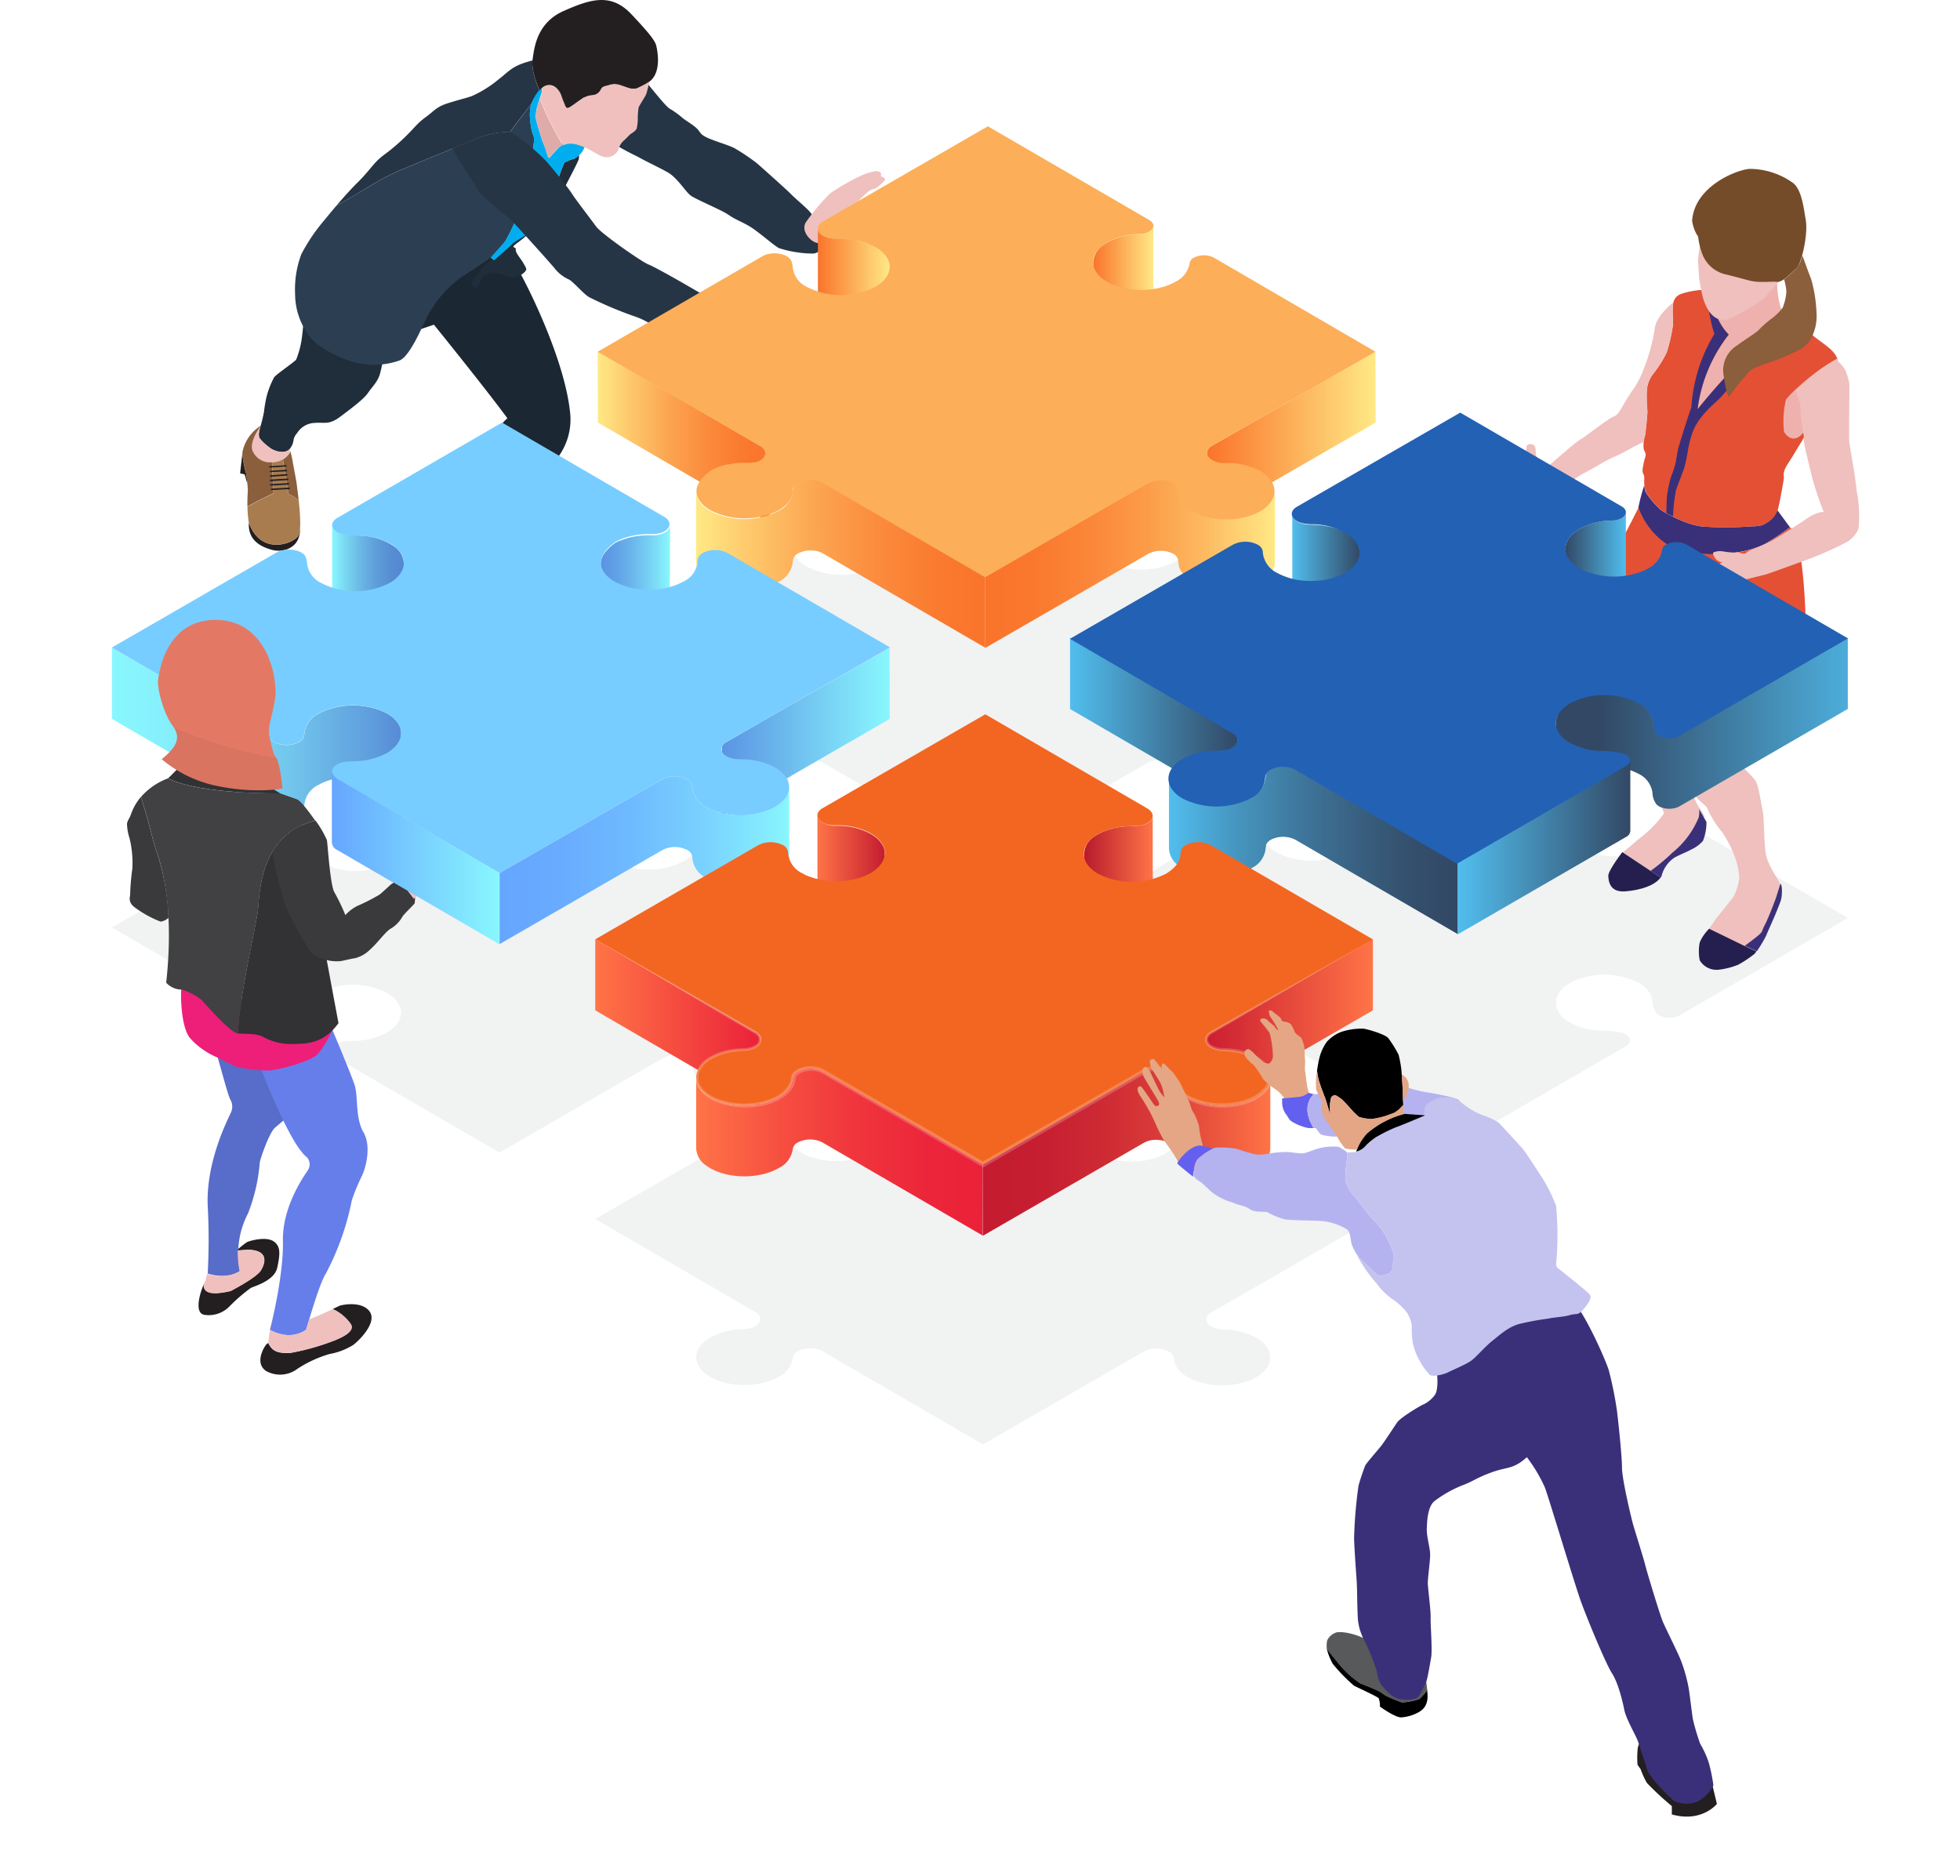 <svg xmlns="http://www.w3.org/2000/svg" xmlns:xlink="http://www.w3.org/1999/xlink" viewBox="0 0 362.18 346.74"><defs><style>.cls-1{mask:url(#mask);filter:url(#luminosity-noclip-6);}.cls-10,.cls-13,.cls-2,.cls-4,.cls-41,.cls-6,.cls-70,.cls-72,.cls-74,.cls-8{mix-blend-mode:multiply;}.cls-2{fill:url(#radial-gradient);}.cls-3{mask:url(#mask-2);filter:url(#luminosity-noclip-7);}.cls-4{fill:url(#radial-gradient-2);}.cls-5{mask:url(#mask-3);filter:url(#luminosity-noclip-8);}.cls-6{fill:url(#radial-gradient-3);}.cls-7{mask:url(#mask-4);filter:url(#luminosity-noclip-9);}.cls-8{fill:url(#radial-gradient-4);}.cls-9{mask:url(#mask-5);filter:url(#luminosity-noclip-10);}.cls-10{fill:url(#radial-gradient-5);}.cls-11{isolation:isolate;}.cls-12{mask:url(#mask-6);}.cls-13{fill:url(#radial-gradient-6);}.cls-14{fill:#202d3b;}.cls-15{fill:#1b2733;}.cls-16{fill:#2c3f52;}.cls-17{fill:#253545;}.cls-18{fill:none;}.cls-19{fill:#00aeef;}.cls-20{fill:#deaba9;}.cls-21{fill:#efc0be;}.cls-22{fill:#231f20;}.cls-23{fill:#8b5e3c;}.cls-24{fill:#a97c50;}.cls-25{fill:#f1f2f2;}.cls-26{fill:url(#linear-gradient);}.cls-27{fill:url(#linear-gradient-2);}.cls-28{fill:url(#linear-gradient-3);}.cls-29{fill:url(#linear-gradient-4);}.cls-30{fill:url(#linear-gradient-5);}.cls-31{fill:url(#linear-gradient-6);}.cls-32{fill:#fcae58;}.cls-33{fill:url(#linear-gradient-7);}.cls-34{fill:url(#linear-gradient-8);}.cls-35{fill:url(#linear-gradient-9);}.cls-36{fill:url(#linear-gradient-10);}.cls-37{fill:url(#linear-gradient-11);}.cls-38{fill:#77cdff;}.cls-39{fill:url(#linear-gradient-12);}.cls-40{mask:url(#mask-7);}.cls-41{fill:url(#radial-gradient-7);}.cls-42{fill:#efb1ae;}.cls-43{fill:#3a3079;}.cls-44{fill:#251f4f;}.cls-45{fill:#e35034;}.cls-46{fill:#754c29;}.cls-47{fill:url(#linear-gradient-13);}.cls-48{fill:url(#linear-gradient-14);}.cls-49{fill:url(#linear-gradient-15);}.cls-50{fill:url(#linear-gradient-16);}.cls-51{fill:url(#linear-gradient-17);}.cls-52{fill:#2361b4;}.cls-53{fill:url(#linear-gradient-18);}.cls-54{fill:#eda27a;}.cls-55,.cls-63{fill:#fff;}.cls-56{fill:url(#linear-gradient-19);}.cls-57{fill:url(#linear-gradient-20);}.cls-58{fill:url(#linear-gradient-21);}.cls-59{fill:url(#linear-gradient-22);}.cls-60{fill:#f36621;}.cls-61{fill:url(#linear-gradient-23);}.cls-62{fill:url(#linear-gradient-24);}.cls-63{opacity:0.2;}.cls-64{fill:#e4a685;}.cls-65{fill:#6360ef;}.cls-66{fill:#b5b3ef;}.cls-67{fill:#58595b;}.cls-68{fill:#c4c3ef;}.cls-69{mask:url(#mask-8);}.cls-70{fill:url(#radial-gradient-8);}.cls-71{mask:url(#mask-9);}.cls-72{fill:url(#radial-gradient-9);}.cls-73{mask:url(#mask-10);}.cls-74{fill:url(#radial-gradient-10);}.cls-75{fill:#323133;}.cls-76{fill:#3a393b;}.cls-77{fill:#586cc9;}.cls-78{fill:#667eea;}.cls-79{fill:#ed1f79;}.cls-80{fill:#414042;}.cls-81{fill:#e37965;}.cls-82{fill:#d97460;}.cls-83{filter:url(#luminosity-noclip-5);}.cls-84{filter:url(#luminosity-noclip-4);}.cls-85{filter:url(#luminosity-noclip-3);}.cls-86{filter:url(#luminosity-noclip-2);}.cls-87{filter:url(#luminosity-noclip);}</style><filter id="luminosity-noclip" x="5.31" y="-8334.86" width="100.33" height="32766" filterUnits="userSpaceOnUse" color-interpolation-filters="sRGB"><feFlood flood-color="#fff" result="bg"/><feBlend in="SourceGraphic" in2="bg"/></filter><mask id="mask" x="5.31" y="-8334.86" width="100.33" height="32766" maskUnits="userSpaceOnUse"><g class="cls-87"/></mask><radialGradient id="radial-gradient" cx="55.48" cy="-21.83" r="50.16" gradientTransform="translate(0 105.04) scale(1 0.52)" gradientUnits="userSpaceOnUse"><stop offset="0" stop-color="#fff"/><stop offset="0.09" stop-color="#f7f7f7"/><stop offset="0.22" stop-color="#e0e0e0"/><stop offset="0.39" stop-color="#bcbcbc"/><stop offset="0.58" stop-color="#898989"/><stop offset="0.79" stop-color="#484848"/><stop offset="1"/></radialGradient><filter id="luminosity-noclip-2" x="261.85" y="-8334.86" width="100.33" height="32766" filterUnits="userSpaceOnUse" color-interpolation-filters="sRGB"><feFlood flood-color="#fff" result="bg"/><feBlend in="SourceGraphic" in2="bg"/></filter><mask id="mask-2" x="261.85" y="-8334.86" width="100.33" height="32766" maskUnits="userSpaceOnUse"><g class="cls-86"/></mask><radialGradient id="radial-gradient-2" cx="312.02" cy="112.95" r="50.16" gradientTransform="translate(0 105.04) scale(1 0.52)" gradientUnits="userSpaceOnUse"><stop offset="0" stop-color="#fff"/><stop offset="0.09" stop-color="#f7f7f7"/><stop offset="0.22" stop-color="#e0e0e0"/><stop offset="0.39" stop-color="#bcbcbc"/><stop offset="0.58" stop-color="#898989"/><stop offset="0.79" stop-color="#484848"/><stop offset="1"/></radialGradient><filter id="luminosity-noclip-3" x="0" y="-8334.86" width="100.33" height="32766" filterUnits="userSpaceOnUse" color-interpolation-filters="sRGB"><feFlood flood-color="#fff" result="bg"/><feBlend in="SourceGraphic" in2="bg"/></filter><mask id="mask-3" x="0" y="-8334.86" width="100.33" height="32766" maskUnits="userSpaceOnUse"><g class="cls-85"/></mask><radialGradient id="radial-gradient-3" cx="50.16" cy="267.53" r="50.16" gradientTransform="translate(0 105.04) scale(1 0.52)" gradientUnits="userSpaceOnUse"><stop offset="0" stop-color="#fff"/><stop offset="0.11" stop-color="#ececec"/><stop offset="0.33" stop-color="#b9b9b9"/><stop offset="0.64" stop-color="#686868"/><stop offset="1"/></radialGradient><filter id="luminosity-noclip-4" x="205.42" y="-8334.86" width="100.33" height="32766" filterUnits="userSpaceOnUse" color-interpolation-filters="sRGB"><feFlood flood-color="#fff" result="bg"/><feBlend in="SourceGraphic" in2="bg"/></filter><mask id="mask-4" x="205.42" y="-8334.86" width="100.33" height="32766" maskUnits="userSpaceOnUse"><g class="cls-84"/></mask><radialGradient id="radial-gradient-4" cx="255.59" cy="384.84" r="50.16" xlink:href="#radial-gradient-3"/><filter id="luminosity-noclip-5" x="250.23" y="-8334.86" width="100.33" height="32766" filterUnits="userSpaceOnUse" color-interpolation-filters="sRGB"><feFlood flood-color="#fff" result="bg"/><feBlend in="SourceGraphic" in2="bg"/></filter><mask id="mask-5" x="250.23" y="-8334.86" width="100.33" height="32766" maskUnits="userSpaceOnUse"><g class="cls-83"/></mask><radialGradient id="radial-gradient-5" cx="300.39" cy="418.51" r="50.16" xlink:href="#radial-gradient-3"/><filter id="luminosity-noclip-6" x="5.31" y="67.92" width="100.33" height="51.73" filterUnits="userSpaceOnUse" color-interpolation-filters="sRGB"><feFlood flood-color="#fff" result="bg"/><feBlend in="SourceGraphic" in2="bg"/></filter><mask id="mask-6" x="5.31" y="67.92" width="100.33" height="51.73" maskUnits="userSpaceOnUse"><g class="cls-1"><ellipse class="cls-2" cx="55.48" cy="93.79" rx="50.16" ry="25.87"/></g></mask><radialGradient id="radial-gradient-6" cx="55.48" cy="-21.83" r="50.16" gradientTransform="translate(0 105.04) scale(1 0.52)" gradientUnits="userSpaceOnUse"><stop offset="0" stop-color="#a9b4c0"/><stop offset="0.19" stop-color="#b1bbc6"/><stop offset="0.48" stop-color="#c8cfd6"/><stop offset="0.84" stop-color="#eceef1"/><stop offset="1" stop-color="#fff"/></radialGradient><linearGradient id="linear-gradient" x1="201.99" y1="51.67" x2="213.17" y2="51.67" gradientUnits="userSpaceOnUse"><stop offset="0" stop-color="#fa742b"/><stop offset="1" stop-color="#ffe985"/></linearGradient><linearGradient id="linear-gradient-2" x1="151.14" y1="52.36" x2="164.44" y2="52.36" xlink:href="#linear-gradient"/><linearGradient id="linear-gradient-3" x1="110.45" y1="80.75" x2="142.23" y2="80.75" gradientUnits="userSpaceOnUse"><stop offset="0" stop-color="#ffe985"/><stop offset="0.18" stop-color="#fec96c"/><stop offset="0.42" stop-color="#fca450"/><stop offset="0.64" stop-color="#fb8a3c"/><stop offset="0.84" stop-color="#fa7a2f"/><stop offset="1" stop-color="#fa742b"/></linearGradient><linearGradient id="linear-gradient-4" x1="223.09" y1="80.88" x2="254.2" y2="80.88" xlink:href="#linear-gradient"/><linearGradient id="linear-gradient-5" x1="182.07" y1="104.18" x2="235.62" y2="104.18" gradientUnits="userSpaceOnUse"><stop offset="0" stop-color="#fa742b"/><stop offset="0.17" stop-color="#fa782e"/><stop offset="0.36" stop-color="#fb8639"/><stop offset="0.56" stop-color="#fc9c49"/><stop offset="0.76" stop-color="#fdba61"/><stop offset="0.96" stop-color="#ffe17f"/><stop offset="1" stop-color="#ffe985"/></linearGradient><linearGradient id="linear-gradient-6" x1="128.63" y1="104.16" x2="182.11" y2="104.16" xlink:href="#linear-gradient-3"/><linearGradient id="linear-gradient-7" x1="111.03" y1="107.08" x2="123.77" y2="107.08" gradientUnits="userSpaceOnUse"><stop offset="0" stop-color="#5b94e3"/><stop offset="0.17" stop-color="#5f9de5"/><stop offset="0.44" stop-color="#6ab5ec"/><stop offset="0.79" stop-color="#7cdbf6"/><stop offset="1" stop-color="#89f7fe"/></linearGradient><linearGradient id="linear-gradient-8" x1="61.38" y1="107.11" x2="74.67" y2="107.11" gradientUnits="userSpaceOnUse"><stop offset="0" stop-color="#89f7fe"/><stop offset="0.19" stop-color="#79d6f1"/><stop offset="0.42" stop-color="#69b4e3"/><stop offset="0.63" stop-color="#5d9cd9"/><stop offset="0.83" stop-color="#568dd3"/><stop offset="1" stop-color="#5488d1"/></linearGradient><linearGradient id="linear-gradient-9" x1="133.42" y1="135.41" x2="164.44" y2="135.41" gradientUnits="userSpaceOnUse"><stop offset="0" stop-color="#5b94e3"/><stop offset="1" stop-color="#89f7fe"/></linearGradient><linearGradient id="linear-gradient-10" x1="92.3" y1="158.93" x2="145.86" y2="158.93" gradientUnits="userSpaceOnUse"><stop offset="0" stop-color="#66a6ff"/><stop offset="0.2" stop-color="#68abff"/><stop offset="0.44" stop-color="#6eb9ff"/><stop offset="0.7" stop-color="#79d1fe"/><stop offset="0.97" stop-color="#87f2fe"/><stop offset="1" stop-color="#89f7fe"/></linearGradient><linearGradient id="linear-gradient-11" x1="20.68" y1="135.27" x2="74.16" y2="135.27" gradientUnits="userSpaceOnUse"><stop offset="0" stop-color="#89f7fe"/><stop offset="0.16" stop-color="#86f1fc"/><stop offset="0.37" stop-color="#7ee1f6"/><stop offset="0.62" stop-color="#72c5ec"/><stop offset="0.88" stop-color="#60a0de"/><stop offset="1" stop-color="#568bd6"/></linearGradient><linearGradient id="linear-gradient-12" x1="61.36" y1="158.53" x2="92.34" y2="158.53" gradientUnits="userSpaceOnUse"><stop offset="0" stop-color="#66a6ff"/><stop offset="1" stop-color="#89f7fe"/></linearGradient><filter id="luminosity-noclip-7" x="261.85" y="137.42" width="100.33" height="51.73" filterUnits="userSpaceOnUse" color-interpolation-filters="sRGB"><feFlood flood-color="#fff" result="bg"/><feBlend in="SourceGraphic" in2="bg"/></filter><mask id="mask-7" x="261.85" y="137.42" width="100.33" height="51.73" maskUnits="userSpaceOnUse"><g class="cls-3"><ellipse class="cls-4" cx="312.02" cy="163.29" rx="50.16" ry="25.87"/></g></mask><radialGradient id="radial-gradient-7" cx="312.02" cy="112.95" r="50.16" gradientTransform="translate(0 105.04) scale(1 0.52)" gradientUnits="userSpaceOnUse"><stop offset="0" stop-color="#a3b2c0"/><stop offset="0.18" stop-color="#abb9c6"/><stop offset="0.45" stop-color="#c2ccd5"/><stop offset="0.8" stop-color="#e6eaee"/><stop offset="1" stop-color="#fff"/></radialGradient><linearGradient id="linear-gradient-13" x1="238.76" y1="105.05" x2="251.29" y2="105.05" gradientUnits="userSpaceOnUse"><stop offset="0" stop-color="#51beee"/><stop offset="1" stop-color="#324865"/></linearGradient><linearGradient id="linear-gradient-14" x1="289.27" y1="104.58" x2="300.47" y2="104.58" gradientUnits="userSpaceOnUse"><stop offset="0" stop-color="#324865"/><stop offset="1" stop-color="#51beee"/></linearGradient><linearGradient id="linear-gradient-15" x1="197.73" y1="133.7" x2="228.67" y2="133.7" xlink:href="#linear-gradient-13"/><linearGradient id="linear-gradient-16" x1="215.93" y1="157.07" x2="269.39" y2="157.07" gradientUnits="userSpaceOnUse"><stop offset="0" stop-color="#51beee"/><stop offset="0.21" stop-color="#4799c4"/><stop offset="0.46" stop-color="#3e769b"/><stop offset="0.68" stop-color="#385d7d"/><stop offset="0.86" stop-color="#334e6b"/><stop offset="1" stop-color="#324865"/></linearGradient><linearGradient id="linear-gradient-17" x1="295.39" y1="133.65" x2="349.38" y2="133.65" xlink:href="#linear-gradient-14"/><linearGradient id="linear-gradient-18" x1="269.36" y1="156.53" x2="301.3" y2="156.53" xlink:href="#linear-gradient-13"/><linearGradient id="linear-gradient-19" x1="151" y1="160.77" x2="163.52" y2="160.77" gradientUnits="userSpaceOnUse"><stop offset="0" stop-color="#ff7446"/><stop offset="1" stop-color="#c41c30"/></linearGradient><linearGradient id="linear-gradient-20" x1="200.27" y1="160.71" x2="213.04" y2="160.71" gradientUnits="userSpaceOnUse"><stop offset="0" stop-color="#eb2139"/><stop offset="0.02" stop-color="#b81b2d"/><stop offset="1" stop-color="#ff7446"/></linearGradient><linearGradient id="linear-gradient-21" x1="109.98" y1="189.39" x2="140.52" y2="189.39" gradientUnits="userSpaceOnUse"><stop offset="0" stop-color="#ff7446"/><stop offset="1" stop-color="#eb2139"/></linearGradient><linearGradient id="linear-gradient-22" x1="222.95" y1="189.41" x2="253.73" y2="189.41" gradientUnits="userSpaceOnUse"><stop offset="0" stop-color="#cc1d31"/><stop offset="1" stop-color="#ff7446"/></linearGradient><linearGradient id="linear-gradient-23" x1="128.69" y1="212.91" x2="181.64" y2="212.91" gradientUnits="userSpaceOnUse"><stop offset="0" stop-color="#ff7446"/><stop offset="0.02" stop-color="#fe7146"/><stop offset="0.3" stop-color="#f64e40"/><stop offset="0.56" stop-color="#f0353c"/><stop offset="0.8" stop-color="#ec263a"/><stop offset="1" stop-color="#eb2139"/></linearGradient><linearGradient id="linear-gradient-24" x1="181.6" y1="212.9" x2="234.77" y2="212.9" gradientUnits="userSpaceOnUse"><stop offset="0" stop-color="#c41b30"/><stop offset="0.22" stop-color="#c71f31"/><stop offset="0.43" stop-color="#ce2b34"/><stop offset="0.64" stop-color="#db3e39"/><stop offset="0.84" stop-color="#ee5a3f"/><stop offset="1" stop-color="#ff7446"/></linearGradient><filter id="luminosity-noclip-8" x="0" y="217.14" width="100.33" height="51.73" filterUnits="userSpaceOnUse" color-interpolation-filters="sRGB"><feFlood flood-color="#fff" result="bg"/><feBlend in="SourceGraphic" in2="bg"/></filter><mask id="mask-8" x="0" y="217.14" width="100.33" height="51.73" maskUnits="userSpaceOnUse"><g class="cls-5"><ellipse class="cls-6" cx="50.16" cy="243.01" rx="50.16" ry="25.87"/></g></mask><radialGradient id="radial-gradient-8" cx="50.16" cy="267.53" r="50.16" gradientTransform="translate(0 105.04) scale(1 0.52)" gradientUnits="userSpaceOnUse"><stop offset="0" stop-color="#a9b4c0"/><stop offset="0.28" stop-color="#bcc5ce"/><stop offset="0.83" stop-color="#eef0f3"/><stop offset="1" stop-color="#fff"/></radialGradient><filter id="luminosity-noclip-9" x="205.42" y="277.64" width="100.33" height="51.73" filterUnits="userSpaceOnUse" color-interpolation-filters="sRGB"><feFlood flood-color="#fff" result="bg"/><feBlend in="SourceGraphic" in2="bg"/></filter><mask id="mask-9" x="205.42" y="277.64" width="100.33" height="51.73" maskUnits="userSpaceOnUse"><g class="cls-7"><ellipse class="cls-8" cx="255.59" cy="303.51" rx="50.16" ry="25.87"/></g></mask><radialGradient id="radial-gradient-9" cx="255.59" cy="384.84" r="50.16" xlink:href="#radial-gradient-8"/><filter id="luminosity-noclip-10" x="250.23" y="295" width="100.33" height="51.73" filterUnits="userSpaceOnUse" color-interpolation-filters="sRGB"><feFlood flood-color="#fff" result="bg"/><feBlend in="SourceGraphic" in2="bg"/></filter><mask id="mask-10" x="250.23" y="295" width="100.33" height="51.73" maskUnits="userSpaceOnUse"><g class="cls-9"><ellipse class="cls-10" cx="300.39" cy="320.87" rx="50.16" ry="25.87"/></g></mask><radialGradient id="radial-gradient-10" cx="300.39" cy="418.51" r="50.16" xlink:href="#radial-gradient-8"/></defs><title>Asset 10exclamationpoint</title><g class="cls-11"><g id="Layer_2" data-name="Layer 2"><g id="Layer_1-2" data-name="Layer 1"><g class="cls-12"><ellipse class="cls-13" cx="55.48" cy="93.79" rx="50.16" ry="25.87"/></g><path class="cls-14" d="M56.15,57.2a40.06,40.06,0,0,1-.42,5.58,16.35,16.35,0,0,1-1,3.67c-.32.45-3.67,2.7-4.08,3.29a15.77,15.77,0,0,0-1.37,3.48,24.44,24.44,0,0,0-.5,2.89,25.63,25.63,0,0,1-.69,2.83c-.14.42-.5,1.7,0,2.2A9.94,9.94,0,0,0,50.24,83c.87.46,2.66,1,3.48-.28s.18-1.51,1.19-2.7a4,4,0,0,1,3.3-1.87C60,78,60.77,78.58,62.88,77s4.34-3.25,5.12-4.39,1.79-2.06,2.2-3.48A25.6,25.6,0,0,0,70.84,66Z"/><path class="cls-15" d="M95.38,49.14c2.24,3.8,8.83,17.12,9.93,26.78a11.69,11.69,0,0,1-2,8.29c-.74,3.48-1.93,10.44-2,11.17s.73,4.94.78,5.31-2.75,4-7-.23a75,75,0,0,0-1.79-7.74c-.64-2.1-4.9-10.89.46-15.42C89.7,71.76,80.18,60,80.18,60l-3.89,1.32.87-7.87s6.73-7.78,7.69-8.19S95.38,49.14,95.38,49.14Z"/><path class="cls-16" d="M94.23,24.42c-3.84,0-6.27,1.33-8.24,2.11s-5.44,2.15-11.4,4.67C69.52,33.34,69.3,34,62.17,38c-1,1.17-1.89,2.28-2.5,3a33.33,33.33,0,0,0-4,6,18.5,18.5,0,0,0-1.14,7.33,12.87,12.87,0,0,0,2.15,7.09c1.14,2,4,3.85,7.69,5.17a14.13,14.13,0,0,0,9.52,0c1.88-.82,4.17-6.31,4.81-7.6a22.1,22.1,0,0,1,3.71-5.31,22.67,22.67,0,0,1,3.75-3.06c1.28-.78,3.43-2.25,5.08-3.39s3.39-5,3.94-6.27A123.32,123.32,0,0,0,98.4,28c.73-3.93-.09-1.87-.41-5.76a7.63,7.63,0,0,1,.18-3C96.72,21.1,95,23.36,94.23,24.42Z"/><path class="cls-14" d="M106.09,29.34a7.87,7.87,0,0,0-1.81.71,23.65,23.65,0,0,0-.89,2.34,29.42,29.42,0,0,1-6,9.29,9.07,9.07,0,0,1-1.31,1.64,17.63,17.63,0,0,0-3.14,2.47c-.21.38-3.51,3.4-3.92,3.88s-2,2.51-1.82,2.88.69.9,1.14.41.41-1.61,1.06-2a4.4,4.4,0,0,1,2.85-.41c1.17.21,1.75.89,2.71.72A3.48,3.48,0,0,0,97,50.22c.37-.48.34-.48-.24-1.51s-1.55-2-1.45-2.61-1.25-.1.32-1.24,2.33-2,3.56-3a17.17,17.17,0,0,0,4-4.91c.69-1.58,3.68-7,3.78-7.62a4.38,4.38,0,0,0,0-.77A2.82,2.82,0,0,1,106.09,29.34Z"/><path class="cls-17" d="M99.71,16.76c-.47-1.09-1.53-3.71-1.31-5.59a19.47,19.47,0,0,0-1.88.57c-2.15.78-2.93,1.83-4.39,2.93a21,21,0,0,1-5,3.11c-1.56.51-2.15.6-4.35,1.29s-2.56,1.46-4.21,2.65S76.33,24,74,26.12,71.16,28.36,70,29.41,67.87,32,65.9,33.9C64.8,35,63.41,36.54,62.17,38c7.13-4,7.35-4.67,12.42-6.81,6-2.52,9.43-3.89,11.4-4.67s4.4-2.15,8.24-2.11c.74-1.06,2.49-3.32,3.94-5.19A9.83,9.83,0,0,1,99.71,16.76Z"/><path class="cls-18" d="M99.71,16.76a3.34,3.34,0,0,1,.37-.38c0-.05,0-.09,0-.13C99.92,16.44,99.81,16.6,99.71,16.76Z"/><path class="cls-17" d="M118.63,14.17c3.89,4.85,4.81,5.81,5.27,6a15.83,15.83,0,0,1,2.15,1.56c.64.55,1.6,1.05,2.52,1.83s.59,1.14,2,1.83,4.26,1.46,5.27,2.06a37.76,37.76,0,0,1,4,2.7c.91.78,5.63,5,6.32,5.72s2.79,2.47,3.43,3.21,3,3.8,3.11,4.62-.87,3.16-2.56,3.16a21.22,21.22,0,0,1-6.18-1c-1-.51-3.66-2.93-5.31-3.94s-2.61-1.24-4-2.2-6-2.84-7-3.57-2.47-3.29-4.26-4.3-3.84-1.92-5.54-2.89a48.24,48.24,0,0,1-5.21-2.88c-1.7-1.24-3.79-2.65-4.32-4.39s-.54-5.59.52-6.41S118.63,14.17,118.63,14.17Z"/><path class="cls-19" d="M108.24,25.5c-.3-.44-1.23-.35-1.83-.3a4.76,4.76,0,0,0-1.69.64,5.83,5.83,0,0,0-1.44,1.4c-.38.39-1.31,1.42-1.56,1.74s-.41.13-.41.13-.19-.54-.28-.87a14.93,14.93,0,0,0-.66-1.83,17.56,17.56,0,0,1-.64-2A20,20,0,0,1,99,21.79a7.42,7.42,0,0,1,.41-2.56c.18-.68.55-1.67.71-2.27a1.1,1.1,0,0,0-.11-.71,8.56,8.56,0,0,0-1.86,3,7.63,7.63,0,0,0-.18,3c.32,3.89,1.14,1.83.41,5.76a123.32,123.32,0,0,1-3.25,13,32.91,32.91,0,0,1-1.78,3.57L90.66,47.6l.62.53s3.27-2.9,3.5-3.15,2.36-1.5,2.36-1.5l-.27-1.35a28.83,28.83,0,0,0,6.52-9.74,23.65,23.65,0,0,1,.89-2.34,7.87,7.87,0,0,1,1.81-.71,4,4,0,0,0,1.6-1.46C107.9,27.58,108.54,25.93,108.24,25.5Z"/><path class="cls-20" d="M99.43,19.23A7.42,7.42,0,0,0,99,21.79a20,20,0,0,0,.71,2.59,17.56,17.56,0,0,0,.64,2,14.93,14.93,0,0,1,.66,1.83c.09.33.28.87.28.87s.16.19.41-.13.88-1,1.32-1.49a5.37,5.37,0,0,1,1-.61,54.7,54.7,0,0,1-4.3-8.65C99.62,18.59,99.51,18.94,99.43,19.23Z"/><path class="cls-21" d="M117.76,16.25c-.91.37-1.83-.14-3-.51a3.25,3.25,0,0,0-2.38,0c-1,.22-1.12.33-1.37.76a1.81,1.81,0,0,1-1.58,1.06,3.63,3.63,0,0,0-2,.8c-.59.36-1.28.91-2.06,1.42s-.75,0-1.19-1-.43-1.69-1.37-2.56a1.88,1.88,0,0,0-2.69.13,1,1,0,0,1,.06.58c-.09.34-.25.81-.4,1.27a54.7,54.7,0,0,0,4.3,8.65c.95-.43,2-.45,3.94.37.59.26,1.26.65,2.24,1.17,2.34,1.61,3.88-.11,4.09-.93a3,3,0,0,1,1-1.55c.27-.24,1-1,1.1-1.09s1-.55,1.2-1.07a7.87,7.87,0,0,0,.2-2A15.38,15.38,0,0,1,118,19.9c.07-.31,1.14-1.89,1.38-2.44s.44-1.85.72-2.47A20.16,20.16,0,0,1,117.76,16.25Z"/><path class="cls-22" d="M121.28,8.5c-.21-.86-.9-1.95-4.64-5.9s-7.52-2.78-12.53-.55S98.72,9,98.41,11c-.28,1.9.82,4.6,1.3,5.72.1-.16.35-.43.37-.38a1.88,1.88,0,0,1,2.69-.13c.94.87.94,1.58,1.37,2.56s.42,1.47,1.19,1,1.47-1.06,2.06-1.42a3.63,3.63,0,0,1,2-.8A1.81,1.81,0,0,0,111,16.5c.25-.43.36-.54,1.37-.76a3.25,3.25,0,0,1,2.38,0c1.19.37,2.11.88,3,.51A20.16,20.16,0,0,0,120.11,15C122.27,13.24,121.48,9.36,121.28,8.5Z"/><path class="cls-17" d="M126.74,52.62c-.23-.14-5.64-3.25-6.92-3.75s-8.74-5.72-9.66-7-3.8-5-4.48-6.09-3.8-4.94-4.63-5.86-4.53-4.48-6.82-5.54c-3.84,0-6.27,1.33-8.24,2.11l-2.37.94c1.21,2.43,3.74,5.85,4.35,7.13.93,1.92,5.6,5.32,6.26,5.9s8.24,9,8.45,9.37A7.09,7.09,0,0,0,105,51.59c.82.3,2.7,2.63,3.85,3.32a70.9,70.9,0,0,0,8.6,3.62c2.61.87,5.63,3.25,9.71,5.63,6.13,2.33,10.8-5,10.8-5S127,52.76,126.74,52.62Z"/><path class="cls-21" d="M129.48,59.44a13.62,13.62,0,0,1,3.26-4.95,22.16,22.16,0,0,1,2.51-2.9c1.05-.89,2.39-3,6.16-2.37,2.25.41,2.53.76,2.27,1.14s-1.22.51-1.6.53a5.27,5.27,0,0,0-1.78.39c-.5.26-.78.38-.91.72s-.78,1.81,1.71,1.36,3.61-.57,4.23-.72,2.28.66.61,1.63-5.27,2.37-6.35,3.19-2.81,2.2-3.19,2.51-3.5,2.9-4.93,2.78S128.66,61.91,129.48,59.44Z"/><path class="cls-21" d="M156.35,45.14c-2.7,0-5.15.25-6.38-.74s-1.72-2.35-1-3.41a41.15,41.15,0,0,1,4.4-5.24,40.42,40.42,0,0,1,6.06-3.43,10.17,10.17,0,0,1,2.52-.71c.52,0,1.1.32.78,1,.57.05.84.39.8.64a7.22,7.22,0,0,1-1.65,1.51c-.23.12-.8.26-1.1.39a21,21,0,0,0-2.1,1.93c-.37.36-1.26,1.46-1.56,1.83a21.49,21.49,0,0,0-1.42,2c-.18.34-.55,1.16-.57,1.23s2.61.21,3.09,1.05.23,1.45-.55,1.65A11.26,11.26,0,0,1,156.35,45.14Z"/><path class="cls-22" d="M108.26,116.62c-2.42-.16-5.75-2.8-6.26-3.4a15.8,15.8,0,0,0-4.77-3.92,11.36,11.36,0,0,1-4.4-4.08l-.15,3.16,3.82,3a2.41,2.41,0,0,0,.34-1c3.71,1.42,4.28,3.8,5.68,5.27a14.41,14.41,0,0,0,11.7,2.13c2.52-1.31,3-2.84,2.79-4.12C114.56,117.73,110.47,116.76,108.26,116.62Z"/><path class="cls-22" d="M55.48,97.09h0a4.56,4.56,0,0,1-.31,1.84c-.82,1.52-7,3.88-9.18-2.36-.17,2.62,1.28,4.19,4.12,5a4.68,4.68,0,0,0,3.09-.13C55.23,100.58,55.52,98.74,55.48,97.09Z"/><path class="cls-22" d="M45.43,87.25a14.91,14.91,0,0,1-.63-3.59h0l-.43,3.8.84.21.49,1.7A16.43,16.43,0,0,0,45.43,87.25Z"/><path class="cls-21" d="M50.24,83a9.94,9.94,0,0,1-2.15-1.88c-.5-.5-.14-1.78,0-2.2l0-.06c-1,1.25-2,3.39-1.38,4.58a3.48,3.48,0,0,0,2.87,2c.1,0,.35,0,.67,0a4.35,4.35,0,0,0,2-.53,3.67,3.67,0,0,0,1.37-1.46l0-.58C52.77,83.94,51.08,83.46,50.24,83Z"/><path class="cls-23" d="M50.27,85.43c-.32,0-.57,0-.67,0a3.48,3.48,0,0,1-2.87-2c-.67-1.27.57-3.62,1.57-4.83a7.54,7.54,0,0,0-3.46,4.75c-.23.92.39,3,.59,3.87a32.16,32.16,0,0,1,.37,3.3c0,.29-.11,1.44-.08,3.09a50.58,50.58,0,0,1,4.82-2.45S50.33,87.71,50.27,85.43Z"/><path class="cls-24" d="M55.19,92.38a10.45,10.45,0,0,0-1.91-1.12s-.66-4.24-1-6.36a4.35,4.35,0,0,1-2,.53c.06,2.28.27,5.76.27,5.76a50.58,50.58,0,0,0-4.82,2.45,21.32,21.32,0,0,0,.22,2.81c2.13,6.39,8.4,4,9.22,2.48C55.69,97.94,55.45,94.75,55.19,92.38Z"/><path class="cls-23" d="M55.19,92.38c-.15-1.33-.3-2.39-.33-2.66-.06-.73-.68-3.77-.77-4.41a18.94,18.94,0,0,0-.42-1.87A3.67,3.67,0,0,1,52.3,84.9c.32,2.12,1,6.36,1,6.36A10.45,10.45,0,0,1,55.19,92.38Z"/><path class="cls-22" d="M50.16,90.57a.14.14,0,0,1,0-.27l3.27-.2h0a.15.15,0,0,1,.14.13.15.15,0,0,1-.13.15l-3.27.19Z"/><path class="cls-22" d="M50.08,89.74a.14.14,0,1,1,0-.27l3.23-.2h0a.15.15,0,0,1,.14.13.15.15,0,0,1-.13.15l-3.23.19Z"/><path class="cls-22" d="M50,88.91a.15.15,0,0,1-.14-.13.14.14,0,0,1,.13-.15l3.16-.19h0a.15.15,0,0,1,.14.13.15.15,0,0,1-.13.15L50,88.91Z"/><path class="cls-22" d="M50,88.1a.14.14,0,0,1-.14-.13.13.13,0,0,1,.13-.14l3-.22h0a.15.15,0,0,1,.14.13.15.15,0,0,1-.13.15l-3,.21Z"/><path class="cls-22" d="M50,87.24a.15.15,0,0,1-.14-.13A.14.14,0,0,1,50,87l2.92-.18h0a.15.15,0,0,1,.14.13.15.15,0,0,1-.13.15L50,87.24Z"/><path class="cls-22" d="M49.85,86.41a.13.13,0,0,1-.13-.12.14.14,0,0,1,.12-.14l3-.18a.12.12,0,0,1,.13.12.11.11,0,0,1-.11.13l-3,.19Z"/><path class="cls-23" d="M107.94,107.71a13.07,13.07,0,0,1-1.94-2.44,32,32,0,0,0-3.26-2.62c-.11.19-.22.39-.35.59l5.12,4.8Z"/><path class="cls-23" d="M100.72,105.37a5.58,5.58,0,0,1-2.66.79c-.92.09-1.38-.34-2.25-1s-1.1-2.38-1.25-4.71a5.3,5.3,0,0,0-1.68,3.86l0,1a11.36,11.36,0,0,0,4.4,4.08,15.8,15.8,0,0,1,4.77,3.92,10.43,10.43,0,0,0,1.52,1.26l2.71-4.68Z"/><path class="cls-24" d="M115.43,111.08c-.71-.5-4.24-1.67-6.11-2.47a5.14,5.14,0,0,1-1.38-.9l-.43.33-5.12-4.8a13.14,13.14,0,0,1-1.27,1.77,2,2,0,0,1-.4.36l5.51,4.43-2.71,4.68a10.63,10.63,0,0,0,4.74,2.14c2.21.14,6.3,1.11,8.75-3A4.66,4.66,0,0,0,115.43,111.08Z"/><path class="cls-22" d="M100.92,106.15a.11.11,0,0,1-.08,0,.12.12,0,0,1,0-.18l2-2.44a.13.13,0,0,1,.18,0,.12.12,0,0,1,0,.17l-2,2.44A.16.16,0,0,1,100.92,106.15Z"/><path class="cls-22" d="M101.82,106.8l-.08,0a.13.13,0,0,1,0-.18l1.88-2.31a.12.12,0,0,1,.19.15l-1.88,2.32A.12.12,0,0,1,101.82,106.8Z"/><path class="cls-22" d="M102.68,107.5l-.08,0a.12.12,0,0,1,0-.17l1.82-2.25a.12.12,0,0,1,.18,0,.14.14,0,0,1,0,.18l-1.83,2.24A.1.1,0,0,1,102.68,107.5Z"/><path class="cls-22" d="M103.58,108.16a.11.11,0,0,1-.08,0,.12.12,0,0,1,0-.17l1.74-2.14a.13.13,0,0,1,.18,0,.14.14,0,0,1,0,.18l-1.74,2.14A.13.13,0,0,1,103.58,108.16Z"/><path class="cls-22" d="M104.46,108.84a.13.13,0,0,1-.08,0,.12.12,0,0,1,0-.17l1.67-2a.12.12,0,0,1,.17,0,.12.12,0,0,1,0,.18l-1.66,2A.1.1,0,0,1,104.46,108.84Z"/><path class="cls-22" d="M105.29,109.59a.11.11,0,0,1-.08,0,.14.14,0,0,1,0-.18l1.64-2a.14.14,0,0,1,.18,0,.13.13,0,0,1,0,.18l-1.64,2A.14.14,0,0,1,105.29,109.59Z"/><path class="cls-21" d="M95.06,100.46c0-.15-.06-.29-.08-.44l-.42.38c.15,2.33.44,4,1.25,4.71s1.33,1.14,2.25,1a5.58,5.58,0,0,0,2.66-.79,2,2,0,0,0,.4-.36,13.14,13.14,0,0,0,1.27-1.77l.09-.14a6.42,6.42,0,0,1-.62-2C101.09,102.1,98.58,103.91,95.06,100.46Z"/><path class="cls-25" d="M233,138.77a12.86,12.86,0,0,0-5.93-1.51l-1.13,0a4.5,4.5,0,0,1-1.9-.52c-1.18-.69-1.36-1.87,0-2.66l30.12-17.39L224.34,99.31a4.15,4.15,0,0,0-3.76,0,1.31,1.31,0,0,0-.75,1,4.61,4.61,0,0,1-2.63,3.43c-3.73,2.16-9.92,2-13.3-.44-2.59-1.88-2.54-4.62.12-6.49.19-.13.39-.26.6-.38a12.94,12.94,0,0,1,6-1.51,3.61,3.61,0,0,0,1.71-.43c1-.56,1.14-1.53,0-2.18L182.54,75,152.1,92.6c-1.8,1-.93,2.83,1.56,3.14q1,.12,2.22.15a12.06,12.06,0,0,1,6.52,1.89c2.64,1.86,2.67,4.6,0,6.49-.22.15-.45.3-.69.44a13.9,13.9,0,0,1-12.62,0,4.54,4.54,0,0,1-2.58-3.44,4.35,4.35,0,0,0-.26-1.29c-.51-1.44-3.61-2-5.41-.91l-30.44,17.57,30,17.44c1.34.78,1.17,2,0,2.65a2.74,2.74,0,0,1-.53.24l-.15.06-.22.05-.17.06-.17,0a3.16,3.16,0,0,1-.52.08h-.1l-.53,0-.37,0h-.46a15.07,15.07,0,0,0-2.13.21l-.44.08-.24.05-.68.17-.42.13c-.31.1-.55.18-.74.26l-.44.18-.28.13-.61.34c-2.33,1.69-3,3.47-2.27,5a4.78,4.78,0,0,0,1.33,1.61l.26.19a7.57,7.57,0,0,0,.66.44,14,14,0,0,0,9.39,1.19l.65-.16a11.26,11.26,0,0,0,2.6-1,7.77,7.77,0,0,0,1.09-.77,4,4,0,0,0,1.53-2.67.43.43,0,0,1,0,0l0-.33c0-.2.05-.29.07-.38v0a.06.06,0,0,1,0,0,1.74,1.74,0,0,1,.89-1,4.46,4.46,0,0,1,1.88-.53,5.58,5.58,0,0,1,.71,0,4.53,4.53,0,0,1,2,.54l30,17.44,30.12-17.39a5,5,0,0,1,4.58,0,1.73,1.73,0,0,1,.9,1.11c0,.21.06.42.1.88.18,1.21,1.08,2.39,3.22,3.56a12.41,12.41,0,0,0,2.76.89,15.31,15.31,0,0,0,5,.12,12.41,12.41,0,0,0,3.73-1.12,4.76,4.76,0,0,0,.45-.24,5.44,5.44,0,0,0,2.4-2.47,3.2,3.2,0,0,0-.25-2.9A6.17,6.17,0,0,0,233,138.77Z"/><path class="cls-25" d="M92.77,129.78l30,17.43c1.34.78,1.16,2,0,2.65a3.12,3.12,0,0,1-.69.3,5.36,5.36,0,0,1-1.08.21c-.3,0-.46,0-.62,0l-.83,0a13.6,13.6,0,0,0-2.13.2l-.56.1c-.34.08-.68.16-1,.26a11.41,11.41,0,0,0-1.33.49c-.34.15-.59.28-.83.41-3.3,2.34-3.38,4.86-1,6.72l.25.2.67.43a13.91,13.91,0,0,0,12.64,0,4.63,4.63,0,0,0,2.62-3.44c0-.13,0-.25,0-.38s0-.29.07-.38a1.76,1.76,0,0,1,.91-1.11,4.86,4.86,0,0,1,2.59-.54,4.57,4.57,0,0,1,2,.54l30,17.44-30.12,17.39c-1.36.78-1.18,2,0,2.65a4.32,4.32,0,0,0,1.9.52c.36,0,.73,0,1.12,0a12.77,12.77,0,0,1,5.93,1.51c3.43,2,3.46,5.22.08,7.24a9,9,0,0,1-.88.47,14.28,14.28,0,0,1-11.2,0c-.23-.11-.44-.22-.65-.34a4.56,4.56,0,0,1-2.6-3.44,6.62,6.62,0,0,0-.08-.66,1.72,1.72,0,0,0-.9-1.1,5,5,0,0,0-4.58,0L92.3,213l-30-17.43c-1.34-.78-1.17-2,0-2.66a4.41,4.41,0,0,1,1.8-.51c.45,0,.92-.06,1.42-.07a12.67,12.67,0,0,0,5.95-1.51c3.73-2.15,3.5-5.74-.72-7.7a14.32,14.32,0,0,0-11.2,0c-.23.11-.45.23-.66.35A4.6,4.6,0,0,0,56.28,187a5.2,5.2,0,0,1-.13.82,1.69,1.69,0,0,1-.89,1,5,5,0,0,1-4.58,0l-30-17.43,30.44-17.58c1.8-1,4.91-.52,5.42.92a4.69,4.69,0,0,1,.25,1.28,4.54,4.54,0,0,0,2.59,3.44,13.9,13.9,0,0,0,12.62,0,5.28,5.28,0,0,0,.68-.44c2.62-1.88,2.6-4.62,0-6.49a12.09,12.09,0,0,0-6.53-1.89,21.16,21.16,0,0,1-2.22-.15c-2.48-.3-3.36-2.1-1.56-3.14Z"/><path class="cls-25" d="M269.83,127.93l29.84,17.35c1.11.64.94,1.61,0,2.16a3.74,3.74,0,0,1-1.74.44,12.69,12.69,0,0,0-6,1.51c-3.74,2.15-3.5,5.74.72,7.7a14.32,14.32,0,0,0,11.2,0c.23-.11.45-.23.66-.35a4.63,4.63,0,0,0,2.63-3.44,1.33,1.33,0,0,1,.76-1,4.09,4.09,0,0,1,3.73,0l29.84,17.34-31.1,18c-1.34.77-3.64.53-4.34-.48a4,4,0,0,1-.67-2.11,4.55,4.55,0,0,0-2.59-3.43,13.93,13.93,0,0,0-12.62,0,8,8,0,0,0-.68.45c-2.62,1.88-2.6,4.62,0,6.48a12,12,0,0,0,6.53,1.89,18.26,18.26,0,0,1,3.63.4c1.75.41,2.15,1.74.81,2.51l-31.1,18-30-17.43a5.09,5.09,0,0,0-4.44-.08,2,2,0,0,0-1,1,5.35,5.35,0,0,0-.16.94,4.48,4.48,0,0,1-2.4,3.3,14,14,0,0,1-12.86.13,7.65,7.65,0,0,1-.67-.43c-2.59-1.93-2.52-4.64.12-6.49l.58-.37a12.8,12.8,0,0,1,5.72-1.51c.74,0,1.22-.05,1.67-.08a4.65,4.65,0,0,0,1.71-.46c1.25-.82,1.38-1.89.23-2.63l-30.13-17.51,30.12-17.39a5,5,0,0,1,4.58,0,1.69,1.69,0,0,1,.9,1.1,6.41,6.41,0,0,1,.08.65,4.8,4.8,0,0,0,2.74,3.53,12.1,12.1,0,0,0,3.19,1.13,15.37,15.37,0,0,0,5,.16,12.53,12.53,0,0,0,3.51-1c.46-.22.61-.3.76-.39a7.91,7.91,0,0,0,.68-.44,4.84,4.84,0,0,0,1.69-2,3.19,3.19,0,0,0-.18-2.87,5.24,5.24,0,0,0-1.55-1.64,12.55,12.55,0,0,0-6.22-1.88l-1.44-.06a4.5,4.5,0,0,1-1.9-.52c-1.18-.69-1.35-1.87,0-2.66Z"/><path class="cls-25" d="M182.07,183.64l30,17.44c1.27.82,1.15,1.88.15,2.55a4.33,4.33,0,0,1-1.7.59c-.71.06-1.19.08-1.68.09a13.13,13.13,0,0,0-5.87,1.47c-.3.17-.49.3-.68.43-2.64,1.85-2.71,4.56-.18,6.44a7.55,7.55,0,0,0,.73.48,13.89,13.89,0,0,0,12.63,0c1.73-1.07,2.53-2.24,2.63-3.43a5.36,5.36,0,0,1,.1-.73,1.81,1.81,0,0,1,.85-1.1,5.13,5.13,0,0,1,4.64,0l30,17.44-29.79,17.19c-2,1.14-.7,3.1,2.08,3.19a13,13,0,0,1,6.15,1.51c3.47,2,3.45,5.3,0,7.31-.24.14-.5.27-.77.4a14.28,14.28,0,0,1-11.2-.05c-2.07-1-3.15-2.38-3.24-3.78-.15-1.74-3.53-2.49-5.5-1.35l-29.79,17.2L152,249.71a5,5,0,0,0-4.58,0,1.6,1.6,0,0,0-.92,1.21,4.63,4.63,0,0,1-2.64,3.52c-3.73,2.16-9.92,2-13.3-.44-2.59-1.88-2.54-4.62.12-6.48a4.67,4.67,0,0,1,.6-.38,12.77,12.77,0,0,1,6-1.52,4.65,4.65,0,0,0,2.25-.53c1.17-.68,1.38-1.86,0-2.65L110,225.27l30.11-17.39a5,5,0,0,1,4.59,0,1.72,1.72,0,0,1,.89,1.11,4.44,4.44,0,0,1,.08.65,4.58,4.58,0,0,0,2.61,3.45c.2.11.41.23.64.34a14.32,14.32,0,0,0,11.2,0c.26-.12.51-.25.75-.38,3.51-2.11,3.49-5.33.05-7.32a12.52,12.52,0,0,0-5.92-1.51l-1.13,0a4.46,4.46,0,0,1-1.9-.52c-1.18-.69-1.36-1.87,0-2.66Z"/><path class="cls-26" d="M213.13,41.73l0,13.14a1.37,1.37,0,0,1-.79,1.11,3.75,3.75,0,0,1-1.72.43,12.81,12.81,0,0,0-6,1.51c-.21.12-.41.25-.6.38a4.11,4.11,0,0,0-2,3.3l0-13.13a4.16,4.16,0,0,1,2-3.3c.19-.13.39-.26.6-.38a12.82,12.82,0,0,1,6-1.52,3.5,3.5,0,0,0,1.71-.43A1.34,1.34,0,0,0,213.13,41.73Z"/><path class="cls-27" d="M164.4,49.34l0,13.14a4.1,4.1,0,0,0-2-3.25,12,12,0,0,0-6.52-1.9,18.47,18.47,0,0,1-2.22-.15c-1.59-.19-2.52-1-2.52-1.81l0-13.13c0,.82.94,1.62,2.52,1.81q1,.12,2.22.15a12.06,12.06,0,0,1,6.52,1.89A4.13,4.13,0,0,1,164.4,49.34Z"/><polygon class="cls-28" points="142.2 83.4 142.23 96.54 110.48 78.09 110.45 64.96 142.2 83.4"/><path class="cls-29" d="M254.16,65,224,82.35a1.6,1.6,0,0,0-.95,1.32l0,13.13a1.56,1.56,0,0,1,1-1.32L254.2,78.09Z"/><path class="cls-30" d="M235.59,90.73a3.13,3.13,0,0,1-.24,1.2,5.42,5.42,0,0,1-2.4,2.46,4.79,4.79,0,0,1-.45.25,12.71,12.71,0,0,1-3.73,1.12,15.58,15.58,0,0,1-5-.13,11.92,11.92,0,0,1-2.76-.89c-2.14-1.17-3-2.34-3.22-3.55,0-.46-.06-.68-.1-.89a1.72,1.72,0,0,0-.9-1.1,5,5,0,0,0-4.58,0l-30.12,17.39,0,13.13,30.12-17.39a5.06,5.06,0,0,1,4.58,0,1.72,1.72,0,0,1,.89,1.1,8.37,8.37,0,0,1,.11.89c.17,1.21,1.08,2.39,3.22,3.55a11.61,11.61,0,0,0,2.76.89,15.29,15.29,0,0,0,5,.13,12.5,12.5,0,0,0,3.73-1.12l.45-.24a5.46,5.46,0,0,0,2.39-2.47,3.13,3.13,0,0,0,.24-1.2Z"/><path class="cls-31" d="M182.07,106.58l-30-17.43a4.41,4.41,0,0,0-2-.55,5,5,0,0,0-2.59.55,1.72,1.72,0,0,0-.89,1,5.2,5.2,0,0,0-.13.82,4.61,4.61,0,0,1-2.62,3.44,13.91,13.91,0,0,1-12.64,0,7.48,7.48,0,0,1-.66-.43l-.26-.2a3.92,3.92,0,0,1-1.66-3l0,13.13a3.89,3.89,0,0,0,1.66,3l.25.19a7.65,7.65,0,0,0,.67.43,13.89,13.89,0,0,0,12.63,0,4.59,4.59,0,0,0,2.63-3.44,4.38,4.38,0,0,1,.13-.82,1.7,1.7,0,0,1,.88-1,4.92,4.92,0,0,1,2.6-.54,4.44,4.44,0,0,1,2,.54l30,17.43Z"/><path class="cls-32" d="M233,87.08a12.86,12.86,0,0,0-5.93-1.51c-.39,0-.77,0-1.13,0A4.36,4.36,0,0,1,224,85c-1.18-.68-1.36-1.87,0-2.65L254.16,65,224.34,47.63a4.12,4.12,0,0,0-3.76,0,1.34,1.34,0,0,0-.75,1,4.62,4.62,0,0,1-2.63,3.44c-3.73,2.15-9.92,2-13.3-.44-2.59-1.89-2.54-4.63.12-6.49.19-.13.39-.26.6-.38a12.82,12.82,0,0,1,6-1.52,3.5,3.5,0,0,0,1.71-.43c1-.55,1.14-1.53,0-2.17L182.54,23.34,152.1,40.91c-1.8,1-.93,2.84,1.56,3.14q1,.12,2.22.15a12.06,12.06,0,0,1,6.52,1.89c2.64,1.87,2.67,4.61,0,6.49a6.2,6.2,0,0,1-.69.44,13.9,13.9,0,0,1-12.62,0,4.53,4.53,0,0,1-2.58-3.44,4.35,4.35,0,0,0-.26-1.28c-.51-1.44-3.61-2-5.41-.92L110.45,65l30,17.43c1.34.78,1.17,2,0,2.66a3.7,3.7,0,0,1-.53.23l-.15.07-.22.05-.17,0-.17,0-.52.08h-.1l-.53,0h-.83a15.06,15.06,0,0,0-2.13.2l-.44.09-.24,0-.68.17-.42.12-.74.26-.44.18-.28.14c-.15.07-.34.18-.61.34-2.33,1.69-3,3.47-2.27,5a4.69,4.69,0,0,0,1.33,1.61l.26.2a7.48,7.48,0,0,0,.66.43,13.9,13.9,0,0,0,9.39,1.2l.65-.16a10.85,10.85,0,0,0,2.6-1,7.74,7.74,0,0,0,1.09-.76A4,4,0,0,0,146.47,91s0,0,0-.05l0-.32c0-.2.05-.3.07-.39h0a.09.09,0,0,1,0,0,1.72,1.72,0,0,1,.89-1,4.46,4.46,0,0,1,1.88-.54,5.61,5.61,0,0,1,.71,0,4.28,4.28,0,0,1,2,.54l30,17.43,30.12-17.39a5,5,0,0,1,4.58,0,1.72,1.72,0,0,1,.9,1.1c0,.21.06.43.1.89.18,1.21,1.08,2.39,3.22,3.55a11.92,11.92,0,0,0,2.76.89,15.58,15.58,0,0,0,5,.13,12.71,12.71,0,0,0,3.73-1.12,4.79,4.79,0,0,0,.45-.25,5.42,5.42,0,0,0,2.4-2.46,3.2,3.2,0,0,0-.25-2.9A6.28,6.28,0,0,0,233,87.08Z"/><path class="cls-33" d="M123.77,110a1.61,1.61,0,0,1-1,1.35,3.12,3.12,0,0,1-.69.3l-.33.08a5.37,5.37,0,0,1-.72.13h-.21l-.45,0-.41,0h-.41a14.92,14.92,0,0,0-2.13.21l-.56.1c-.35.07-.69.16-1,.26l-.29.09c-.41.14-.68.24-.91.34l-.13.06,0,0-.11,0-.68.34-.2.15A8.2,8.2,0,0,0,112,115a3.72,3.72,0,0,0-1,2.33l0-13.12a3.73,3.73,0,0,1,1-2.35,8.54,8.54,0,0,1,1.5-1.39l.2-.15a6.15,6.15,0,0,1,.68-.34l.11-.06,0,0,.13,0c.24-.1.5-.2.92-.34l.29-.09c.33-.1.67-.19,1-.26l.56-.11a16.53,16.53,0,0,1,2.13-.2H120l.42,0,.44,0h.22a4,4,0,0,0,.71-.12l.33-.08a3.12,3.12,0,0,0,.69-.3,1.64,1.64,0,0,0,1-1.35Z"/><path class="cls-34" d="M74.63,104.1l0,13.13a4.09,4.09,0,0,0-2-3.25,12.06,12.06,0,0,0-6.52-1.89q-1.2,0-2.22-.15c-1.58-.19-2.51-1-2.52-1.81l0-13.14c0,.83.93,1.63,2.51,1.82q1,.12,2.22.15a12.09,12.09,0,0,1,6.53,1.89A4.1,4.1,0,0,1,74.63,104.1Z"/><path class="cls-35" d="M164.4,119.71,134.28,137.1a1.92,1.92,0,0,0-.86.87l0,13.14a1.91,1.91,0,0,1,.87-.87l30.12-17.39Z"/><path class="cls-36" d="M145.82,145.46c0,1.31-.83,2.61-2.51,3.62l-.12.07c-.31.17-.53.29-.76.39a14.32,14.32,0,0,1-11.2,0c-.23-.11-.44-.23-.65-.34a4.59,4.59,0,0,1-2.6-3.45,6.41,6.41,0,0,0-.08-.65,1.69,1.69,0,0,0-.9-1.1,5,5,0,0,0-4.58,0L92.3,161.34l0,13.13,30.12-17.39a5,5,0,0,1,4.58,0,1.72,1.72,0,0,1,.9,1.1c0,.21.06.43.08.65a4.53,4.53,0,0,0,2.6,3.45c.2.12.42.23.64.34a14.32,14.32,0,0,0,11.2.05c.24-.11.46-.23.76-.4l.13-.07c1.68-1,2.52-2.31,2.51-3.61Z"/><path class="cls-37" d="M74.12,135.48c0-1.5-1.12-3-3.35-4a14.28,14.28,0,0,0-11.2.05c-.23.11-.45.22-.66.34a4.62,4.62,0,0,0-2.63,3.44,5.33,5.33,0,0,1-.13.83,1.75,1.75,0,0,1-.89,1,5.06,5.06,0,0,1-4.58,0l-30-17.44,0,13.14,30,17.43a5.06,5.06,0,0,0,4.58,0,1.72,1.72,0,0,0,.89-1,7,7,0,0,0,.13-.82A4.59,4.59,0,0,1,58.94,145c.21-.12.43-.24.66-.35a14.35,14.35,0,0,1,11.21,0c2.23,1,3.34,2.53,3.35,4Z"/><path class="cls-38" d="M92.77,78.09l30,17.44c1.34.78,1.16,2,0,2.65a3.12,3.12,0,0,1-.69.3,6.23,6.23,0,0,1-1.08.21l-.62,0-.83,0a16.53,16.53,0,0,0-2.13.2l-.56.11c-.34.07-.68.16-1,.26a11.89,11.89,0,0,0-1.33.48,7.92,7.92,0,0,0-.83.42c-3.3,2.34-3.38,4.85-1,6.72l.25.19c.22.15.44.3.67.43a13.91,13.91,0,0,0,12.64,0,4.61,4.61,0,0,0,2.62-3.44c0-.12,0-.25,0-.37s0-.29.07-.39a1.77,1.77,0,0,1,.91-1.1,4.86,4.86,0,0,1,2.59-.54,4.44,4.44,0,0,1,2,.54l30,17.43L134.28,137.1c-1.36.79-1.18,2,0,2.66a4.46,4.46,0,0,0,1.9.52l1.12.05a12.53,12.53,0,0,1,5.93,1.51c3.43,2,3.46,5.21.08,7.24-.37.21-.62.34-.88.46a14.32,14.32,0,0,1-11.2,0c-.23-.11-.44-.23-.65-.34a4.59,4.59,0,0,1-2.6-3.45,6.41,6.41,0,0,0-.08-.65,1.69,1.69,0,0,0-.9-1.1,5,5,0,0,0-4.58,0L92.3,161.34l-30-17.44c-1.34-.78-1.17-2,0-2.65a4.12,4.12,0,0,1,1.8-.51c.45,0,.92-.06,1.42-.07a12.92,12.92,0,0,0,5.95-1.51c3.73-2.16,3.5-5.75-.72-7.71a14.28,14.28,0,0,0-11.2.05c-.23.11-.45.22-.66.34a4.62,4.62,0,0,0-2.63,3.44,5.33,5.33,0,0,1-.13.83,1.75,1.75,0,0,1-.89,1,5.06,5.06,0,0,1-4.58,0l-30-17.44,30.44-17.57c1.8-1,4.91-.53,5.42.91a4.76,4.76,0,0,1,.25,1.29,4.56,4.56,0,0,0,2.59,3.44,13.9,13.9,0,0,0,12.62,0c.24-.14.47-.29.68-.44,2.62-1.89,2.6-4.63,0-6.49A12.09,12.09,0,0,0,66.11,99q-1.2,0-2.22-.15c-2.48-.3-3.36-2.1-1.56-3.14Z"/><path class="cls-39" d="M92.3,161.34l-30-17.44a1.58,1.58,0,0,1-.94-1.3l0,13.13a1.59,1.59,0,0,0,.94,1.31l30,17.43Z"/><g class="cls-40"><ellipse class="cls-41" cx="312.02" cy="163.29" rx="50.16" ry="25.87"/></g><path class="cls-42" d="M304,80.4a5.77,5.77,0,0,0-.26,2.6c.15.55.52.74.26,1.55a8.47,8.47,0,0,0-.33,1.34c-.19.89-.21,1.33,0,1.7a1.75,1.75,0,0,1,.14,1.08,8.4,8.4,0,0,0,.28,2.22,16,16,0,0,0,2.84,3.34c.44.33,4.59,2.82,7.86,3.08a59.33,59.33,0,0,0,8.19,0c1.74-.11,2.52,0,3.67-.82a4.29,4.29,0,0,0,2-3c.37-1.56.78-4,.93-4.86s-.41-1.11.81-3,1.23-2,2.15-3.48,6.42-11.2,6.82-13.09.45-2.74-.44-3.89S335.81,62.77,335,62s-5.56-5.09-7.12-5.75a23.72,23.72,0,0,0-9.23-2.64c-4.32-.14-7.08.3-8.08.78a2.19,2.19,0,0,0-1.41,1.93c-.15.93,0,2.82,0,3.67a30.58,30.58,0,0,1-1.18,5.19,21.26,21.26,0,0,1-2.53,4,5.57,5.57,0,0,0-1.14,3.23,25.73,25.73,0,0,0,.11,3.52C304.41,77.07,304,80.4,304,80.4Z"/><path class="cls-43" d="M326.62,96.49c-1.15.85-1.93.71-3.67.82a59.33,59.33,0,0,1-8.19,0c-3.27-.26-7.42-2.75-7.86-3.08a16,16,0,0,1-2.84-3.34,7.32,7.32,0,0,1-.23-1.2,35.32,35.32,0,0,0-1.08,4.1c0,.51,2.85,8,10.45,8.52s11.34-1,12.92-1.78a47.67,47.67,0,0,0,4.65-3.08l-2.36-3.2A4.18,4.18,0,0,1,326.62,96.49Z"/><path class="cls-21" d="M312.31,134.12c-.26,5-.41,6.74-.19,8s.26,4.08,1.49,5.38,1.81,1.41,2,2.19a18.25,18.25,0,0,0,2.55,4,20.81,20.81,0,0,1,2.49,4.86,14,14,0,0,1,.74,3.55,9,9,0,0,1-1.11,3.67c-.37.56-3.37,4.16-3.6,4.6a15,15,0,0,1-.89,1.26c-.15.26.3,3.08.71,3.26a21.71,21.71,0,0,0,5.07.93c.82-.15,4-2.93,4-2.93s2.86-6.71,3-7.12a6.41,6.41,0,0,0,.33-2.48c-.18-.63-1.85-2.82-2.44-4.82s-.37-7-.78-8.86-.67-4.37-1.34-5.41a22.33,22.33,0,0,0-3-3s2.08-3.71,2.23-6.27-5.05-5.44-6.71-5.22S312.31,134.12,312.31,134.12Z"/><path class="cls-44" d="M315.83,171.63a7.93,7.93,0,0,0-1.74,2.52,8.4,8.4,0,0,0,0,3.32,3.63,3.63,0,0,0,3.41,1.74,13.67,13.67,0,0,0,3.71-.94,20.64,20.64,0,0,0,3-2c.07-.08.2-.25.36-.47l-2.23-1Z"/><path class="cls-43" d="M329,163.29c-.37,1.2-.87,2.76-.87,2.76s-1.29,3.49-2,4.84-.31,1.2-1.26,2-2.46,1.89-2.46,1.89l2.23,1a24.46,24.46,0,0,0,1.71-2.85c.17-.46,1.38-3.15,1.64-3.78s.83-2,1.08-2.74S329.4,163.61,329,163.29Z"/><path class="cls-21" d="M302.08,140a72.38,72.38,0,0,1,4.41,7.38c.33,1,1,2.93,1,2.93a22.2,22.2,0,0,1-2.78,3.16c-1.43,1.29-2.47,2-2.86,2.4s-2,1.63-2,1.63l5.21,3.47a35.53,35.53,0,0,0,4-3.34,16.42,16.42,0,0,0,4.91-6.54,6.06,6.06,0,0,0,.1-1.52l.79,1.45.1-.17a7.87,7.87,0,0,0-1-1.65,14.66,14.66,0,0,1-1.46-3.31c-.15-.4-.74-4.92-.81-6.06s-.16-3.11-.69-3.78-1.24-2.72-1.66-3.41S297.15,129,297.15,129c-.67,2.52-1.37,2.89-.74,4.71s1.7,1.7,3.07,3.11A14.67,14.67,0,0,1,302.08,140Z"/><path class="cls-43" d="M315.33,151.89,314,149.54a6.06,6.06,0,0,1-.1,1.52A16.42,16.42,0,0,1,309,157.6a35.53,35.53,0,0,1-4,3.34l1.86,1.23L307,162a5.83,5.83,0,0,1,2.39-3.5c1.28-.7,2.23-1,3-1.45a6.79,6.79,0,0,0,2.28-1.63A9.15,9.15,0,0,0,315.33,151.89Z"/><path class="cls-44" d="M299.78,157.47s-2.63,3.41-2.59,4.39.27,3.08,3.13,2.86,5.48-1.1,6.53-2.55L305,160.94Z"/><path class="cls-45" d="M333.81,122.77c-.11-.66.3-22.51-3-25.32a47.67,47.67,0,0,1-4.65,3.08c-1.58.8-5.32,2.34-12.92,1.78s-10.42-8-10.45-8.52c-2.57,5.06-4.55,9-6.38,11.49s-6.92,10.18-7.12,10.38a13.45,13.45,0,0,0-.89,1.43,2.5,2.5,0,0,0,3,1.57c.37.93.6,3.48,3.08,4.34-1,1.44-1.71,3.48-.93,4.37s3.93,3.3,4.27,3.71a38.34,38.34,0,0,0,5.26,3.44,7.88,7.88,0,0,0,2.52.82,13,13,0,0,1,2.3-.45,3.68,3.68,0,0,1,1.56.23,5.22,5.22,0,0,0,2.44.23,3.81,3.81,0,0,1,2.11-.08,11.75,11.75,0,0,1,2.27.55,3.93,3.93,0,0,0,1.81.19,5.9,5.9,0,0,0,.45,1.7,5.19,5.19,0,0,0,2.3.67c.51-.15.63-.59,1.7-.89a25.43,25.43,0,0,1,3.18-.67,15.2,15.2,0,0,0,2.57-.52c1.22-.33,2.74-.77,3-1.52a2.48,2.48,0,0,0,0-1.48,13.14,13.14,0,0,1,1.59-.07,4.13,4.13,0,0,0,1.41-.41S333.92,123.44,333.81,122.77Z"/><path class="cls-21" d="M338.43,66A5.7,5.7,0,0,1,341,68.43a12.63,12.63,0,0,1,.72,2.42c.07.64-.1,10.29,0,10.89s.54,3.33.84,5,.48,4,.7,4.93a26.73,26.73,0,0,1,.19,6,5.25,5.25,0,0,1-2.46,2.65,70.75,70.75,0,0,1-7.22,3.17c-1.07.37-6.89,2.52-7.63,2.71s-3.73.92-4.59,1.15-2.64,1.06-3.36,1.33-1.82.87-2.53,1.17a5.74,5.74,0,0,1-2.57.41,10.43,10.43,0,0,1-2.43-1.51,8.67,8.67,0,0,1-2.08-2.37,9,9,0,0,1-.68-2.35c-.28-2.07,1.91-3.21,2.26-3a5.93,5.93,0,0,1,1.52,1.49,8.5,8.5,0,0,0,1.39,1.79c.52.5,1.35,1.23,1.72,1.25a2,2,0,0,0,1.23-.12,13.59,13.59,0,0,0,1.24-.9,8.36,8.36,0,0,1,1-.63,2,2,0,0,1-1.13-.52c-.37-.45-.78-1.17-.48-1.32a3.31,3.31,0,0,1,1.57-.2,16.43,16.43,0,0,0,2.21.24,3,3,0,0,1,1.43.15.92.92,0,0,0,.87-.11s-.1-.17,1.28-.71,2.76-1.17,3.37-1.5,5.39-3.34,5.84-3.66,2.3-1.71,3.78-1.66a62.75,62.75,0,0,1-2.1-6.18c0-.07-1.44-5.78-1.51-6.47s-.37-3.41-.49-4.18-.25-3-.25-3.11-.87-2.52-.87-2.52Z"/><path class="cls-45" d="M329.66,79.75a17.48,17.48,0,0,1,.34-5.83c.3-.71,5.07-5.29,9.47-7.64a3.31,3.31,0,0,0-.58-1C338,64.09,335.81,62.77,335,62c-.35-.35-1.42-1.34-2.65-2.4L329,60.94c-1.76.74-4.45,3.09-6,4.43a113,113,0,0,0-9.32,10.28,28.1,28.1,0,0,1,5.76-13.82c-1.87-1.91-2.76-4.32-3.71-8.27a15.1,15.1,0,0,0-5.15.78,2.19,2.19,0,0,0-1.41,1.93c-.15.93,0,2.82,0,3.67a30.58,30.58,0,0,1-1.18,5.19,21.26,21.26,0,0,1-2.53,4,5.57,5.57,0,0,0-1.14,3.23,25.73,25.73,0,0,0,.11,3.52c0,1.19-.41,4.52-.41,4.52a5.77,5.77,0,0,0-.26,2.6c.15.55.52.74.26,1.55a8.47,8.47,0,0,0-.33,1.34c-.19.89-.21,1.33,0,1.7a1.75,1.75,0,0,1,.14,1.08,8.4,8.4,0,0,0,.28,2.22,16,16,0,0,0,2.84,3.34c.44.33,4.59,2.82,7.86,3.08a59.33,59.33,0,0,0,8.19,0c1.74-.11,2.52,0,3.67-.82a4.29,4.29,0,0,0,2-3c.37-1.56.78-4,.93-4.86s-.41-1.11.81-3,1.23-2,2.15-3.48c.15-.24.42-.7.77-1.3l-.1-.9C331.43,82.19,329.94,80.39,329.66,79.75Z"/><path class="cls-43" d="M309.71,90.57c.28-.89,1.36-3.56,1.56-4.27s.5-2.15.64-3.07A18,18,0,0,1,313,79.3a12.09,12.09,0,0,1,1.93-2.88c.91-1.07,1.93-1.91,2.92-2.87a27.32,27.32,0,0,0,2.37-2.9,67.77,67.77,0,0,1,5.5-4.54,33.77,33.77,0,0,0,3.91-2.62c1.07-.89,3.07-2.1,3.59-2.72l.2-.27-1.07-1L329,60.94c-1.76.74-4.45,3.09-6,4.43a113,113,0,0,0-9.32,10.28,28.1,28.1,0,0,1,5.76-13.82c-1.87-1.91-2.76-4.32-3.71-8.27l-.92,0,.82,2.5a27.87,27.87,0,0,0,1.16,5.66,29.8,29.8,0,0,0-4.25,13.56c-.84,2.28-2.2,6.83-2.35,7.29s-.37,1.88-.49,2.6a14.41,14.41,0,0,1-.91,2.9,24.57,24.57,0,0,0-.75,3.6c-.06.37-.1,2-.12,3.14.34.19.76.41,1.22.64.06-1,.16-2.31.21-2.57A18.86,18.86,0,0,1,309.71,90.57Z"/><path class="cls-42" d="M329.11,57a15.87,15.87,0,0,1-.71-5.46c.26-2.45-2.12,0-2.12,0L318.09,58l1.15,1.7S327.55,57.14,329.11,57Z"/><path class="cls-21" d="M314.16,44.48c0,1.07-.44,3.12-.39,3.75s.17,2.65.2,3.09.43,2.47.51,2.89,1.41,6.9,6,4.27a37.31,37.31,0,0,0,5.35-3.23c.21-.13,4.08-4.52,4.17-4.82a4.25,4.25,0,0,0-1.2-3.35c-1.22-1.08-8.3-3.58-9.73-3.69S314.16,44.48,314.16,44.48Z"/><path class="cls-46" d="M313.79,43.74a13.52,13.52,0,0,0,.67,2.92,6.08,6.08,0,0,0,4.65,4.1c3.46.84,4.35,1.28,5.93,1.33s2.32-.09,3.36,0,2.57-1.68,3.51-2.42,2.22-6.27,1.78-8.94-.79-5.49-2.23-6.82a13.72,13.72,0,0,0-8.23-2.7c-2.57.25-10.1,3.3-10.55,9.57A7,7,0,0,0,313.79,43.74Z"/><path class="cls-23" d="M335.66,57.72a25.74,25.74,0,0,0-1-6.19c-.36-.86-1.12-3-1.62-4.36a5.94,5.94,0,0,1-1.1,2.5c-.61.48-1.46,1.39-2.27,1.95a11,11,0,0,1,.43,2.17,9.21,9.21,0,0,1-.71,3.11,10.22,10.22,0,0,1-2.26,2.15,20.2,20.2,0,0,0-2.22,2c-.26.34-3.41,2.34-3.86,2.75a5.39,5.39,0,0,0-2.52,5.74c.59,4,1,3.75,1,3.75A35.32,35.32,0,0,1,322,70.1c1-1,1-1.67,2.86-2.37s4.26-1.45,5.78-2.19,2.71-1.19,3.63-2.34A8.74,8.74,0,0,0,335.66,57.72Z"/><path class="cls-21" d="M304,80.4s.44-3.33.41-4.52a25.73,25.73,0,0,1-.11-3.52,5.57,5.57,0,0,1,1.14-3.23,21.26,21.26,0,0,0,2.53-4,30.58,30.58,0,0,0,1.18-5.19c0-.85-.11-2.74,0-3.67,0-.17.06-.32.1-.47-2.28,2-3.34,3.49-3.51,5.1S304.08,69,301.6,72.21c-1.89,2.78-2.38,4.41-3.38,4.75s-5,3.55-6.19,4.26-5.08,4.22-5.52,4.56-.45.59-.8.5-1-1-1.28-1.21a1.91,1.91,0,0,1-.59-1c-.13-.52.06-1.63-.5-1.87s-1.13-.19-1.24.35-.09,1.5-.17,2a2.54,2.54,0,0,1-1,1.65c-.54.26-2.93.63-3.17.9a1.87,1.87,0,0,0-.52,1.33c.11.42.37.38.11.94s-.33,1.5,0,1.64.52.3.5.47-.22.63.08.94.89.41,1.05.56.15.85.52,1.22a1.78,1.78,0,0,0,1.43.6,10.84,10.84,0,0,0,3.11-1A44.77,44.77,0,0,0,288,91c.73-.65,2.45-2.11,3.14-2.62s3.24-1.83,4.09-2.33a25.69,25.69,0,0,1,3.39-1.78c.88-.32,3.25-1.78,5.11-2.6C303.76,81.33,303.85,80.9,304,80.4Z"/><path class="cls-47" d="M251.29,115.13a3.26,3.26,0,0,0-.4-1.52l0-.07a.08.08,0,0,1,0,0,5.26,5.26,0,0,0-1.22-1.37l-.31-.23-.31-.19a12.24,12.24,0,0,0-3.66-1.41,13.06,13.06,0,0,0-2.25-.28l-.53,0-.9,0a4.37,4.37,0,0,1-1.91-.52,1.66,1.66,0,0,1-1-1.33l0-13.13a1.63,1.63,0,0,0,1,1.33,4.32,4.32,0,0,0,1.9.52l.9.05H243a15.68,15.68,0,0,1,2.26.28A12.32,12.32,0,0,1,249,98.58l.31.18.31.24a5.08,5.08,0,0,1,1.22,1.37s0,0,0,0a.59.59,0,0,1,0,.08,3.11,3.11,0,0,1,.4,1.52Z"/><path class="cls-48" d="M300.44,94.65l0,13.13a1.35,1.35,0,0,1-.79,1.11,3.55,3.55,0,0,1-1.73.43,12.9,12.9,0,0,0-6,1.51c-1.76,1-2.64,2.35-2.64,3.69l0-13.14c0-1.33.88-2.66,2.64-3.68a12.81,12.81,0,0,1,6-1.51,3.74,3.74,0,0,0,1.74-.43A1.39,1.39,0,0,0,300.44,94.65Z"/><path class="cls-49" d="M228.63,136.39a1.56,1.56,0,0,0-.77-1l-30.13-17.51,0,13.14,30.12,17.51a1.55,1.55,0,0,1,.78,1Q228.66,143,228.63,136.39Z"/><path class="cls-50" d="M269.39,172.63l-30-17.44a5.06,5.06,0,0,0-4.44-.07l-.1.06a2.16,2.16,0,0,0-.85.82l-.05.12c0,.08,0,.14,0,.21a3.87,3.87,0,0,0-.11.71v0a4.48,4.48,0,0,1-2.32,3.25l-.08.05-.11.06a14,14,0,0,1-12.76.07c-.23-.14-.45-.28-.66-.43a4.09,4.09,0,0,1-1.9-3.2l0-13.13a4.1,4.1,0,0,0,1.9,3.19,7.74,7.74,0,0,0,.67.44c3.44,2,9,2,12.76-.07l.1-.06.08-.06a4.45,4.45,0,0,0,2.32-3.24v0a4.89,4.89,0,0,1,.11-.7,1.6,1.6,0,0,1,0-.21.61.61,0,0,1,.05-.12,2.05,2.05,0,0,1,.84-.82l.1-.07a5.11,5.11,0,0,1,4.45.08l30,17.44Z"/><path class="cls-51" d="M341.45,117.87l-31.1,18c-1.34.78-3.64.54-4.34-.48a4,4,0,0,1-.67-2.1,4.57,4.57,0,0,0-2.59-3.44,13.9,13.9,0,0,0-12.62,0,7.91,7.91,0,0,0-.68.44,4.1,4.1,0,0,0-1.95,3.24l0,13.13a4,4,0,0,1,1.95-3.24c.21-.15.44-.3.68-.44a13.9,13.9,0,0,1,12.62,0,4.58,4.58,0,0,1,2.59,3.44,4,4,0,0,0,.66,2.1c.71,1,3,1.26,4.34.49l31.11-18Z"/><path class="cls-52" d="M269.83,76.25l29.84,17.34c1.11.65.94,1.61,0,2.17a3.74,3.74,0,0,1-1.74.43,12.81,12.81,0,0,0-6,1.51c-3.74,2.16-3.5,5.75.72,7.71a14.28,14.28,0,0,0,11.2,0l.66-.34a4.66,4.66,0,0,0,2.63-3.44,1.31,1.31,0,0,1,.76-1,4.09,4.09,0,0,1,3.73,0l29.84,17.34-31.1,18c-1.34.78-3.64.54-4.34-.48a4,4,0,0,1-.67-2.1,4.57,4.57,0,0,0-2.59-3.44,13.9,13.9,0,0,0-12.62,0,7.91,7.91,0,0,0-.68.44c-2.62,1.89-2.6,4.62,0,6.49a12.12,12.12,0,0,0,6.53,1.89,18.33,18.33,0,0,1,3.63.39c1.75.41,2.15,1.74.81,2.52l-31.1,18-30-17.44a5.06,5.06,0,0,0-4.44-.07c-.59.35-.88.64-1,1a5.07,5.07,0,0,0-.16.94,4.48,4.48,0,0,1-2.4,3.3,14,14,0,0,1-12.86.13,7.74,7.74,0,0,1-.67-.44c-2.59-1.92-2.52-4.63.12-6.48.19-.13.38-.26.58-.37a12.81,12.81,0,0,1,5.72-1.52c.74,0,1.22,0,1.67-.08a4.46,4.46,0,0,0,1.71-.46c1.25-.82,1.38-1.88.23-2.63l-30.13-17.51,30.12-17.39a5,5,0,0,1,4.58,0,1.72,1.72,0,0,1,.9,1.1,6.62,6.62,0,0,1,.08.66,4.77,4.77,0,0,0,2.74,3.52,12.55,12.55,0,0,0,3.19,1.14,15.37,15.37,0,0,0,5,.15,12.53,12.53,0,0,0,3.51-1l.76-.39a8,8,0,0,0,.68-.45,4.84,4.84,0,0,0,1.69-2,3.17,3.17,0,0,0-.18-2.86,5.24,5.24,0,0,0-1.55-1.64A12.55,12.55,0,0,0,243,96.88c-.7,0-1.08,0-1.44-.07a4.36,4.36,0,0,1-1.9-.52c-1.18-.68-1.35-1.87,0-2.65Z"/><path class="cls-53" d="M301.26,140.43a1.36,1.36,0,0,1-.8,1.11l-31.1,18,0,13.13,31.1-18a1.34,1.34,0,0,0,.8-1.11Z"/><path class="cls-54" d="M220.18,197a12.58,12.58,0,0,1-1.31.51,8.93,8.93,0,0,0-1.93-1.18,2,2,0,0,0-.88-.33,9.84,9.84,0,0,1-1.52-.16c-.31-.09-.35-.23-1.21.09s-1.74.31-1.21,1a2,2,0,0,0,1.86.22c.38.08,1,.08,1.23.28a4.56,4.56,0,0,1-2.06.91,18.33,18.33,0,0,0-4.69,1.16c-.31.21-.65.69-.09,1-.27.06-.72.23-.62.73.1.28.29.5.79.39l.37-.08a.5.5,0,0,0,.4.75,6.26,6.26,0,0,0,1.5,0,.45.45,0,0,0,.22.73,3.08,3.08,0,0,0,1.47.22,8,8,0,0,0,2.55-.15c.36,0,3.39-.13,4.87-2.19.18-.09,1.75-.6,1.75-.6Z"/><path class="cls-55" d="M222.76,201.75l-.71.45s-1.24-1.2-2.13-5.37h1Z"/><path class="cls-56" d="M163.49,157.71c0-1.31-.87-2.61-2.58-3.6A12.53,12.53,0,0,0,155,152.6l-1.13,0A4.5,4.5,0,0,1,152,152a1.63,1.63,0,0,1-.95-1.34l0,13.14a1.63,1.63,0,0,0,1,1.33,4.36,4.36,0,0,0,1.9.52c.36,0,.74,0,1.13,0a12.68,12.68,0,0,1,5.93,1.51c1.71,1,2.57,2.29,2.57,3.6Z"/><path class="cls-57" d="M213,150.73s0,.09,0,.14v-.22a1.1,1.1,0,0,0,0-.18V151a1.65,1.65,0,0,1-.75,1,4.29,4.29,0,0,1-1.71.58c-.71.06-1.18.09-1.68.1A13,13,0,0,0,203,154.1a7.24,7.24,0,0,0-.68.42,4.11,4.11,0,0,0-2,3.3l0,13.14a4.11,4.11,0,0,1,2-3.31,6.89,6.89,0,0,1,.67-.42,13,13,0,0,1,5.87-1.47c.5,0,1,0,1.68-.09a4.38,4.38,0,0,0,1.7-.59,1.5,1.5,0,0,0,.78-1.22C213,159.92,213,154.67,213,150.73Z"/><path class="cls-58" d="M140.48,192.06a1.57,1.57,0,0,0-.94-1.3L110,173.58l0,13.13,29.57,17.18a1.61,1.61,0,0,1,.94,1.3Z"/><path class="cls-59" d="M253.7,173.58l-29.79,17.2a1.6,1.6,0,0,0-1,1.32l0,13.13a1.61,1.61,0,0,1,1-1.32l29.78-17.2Z"/><path class="cls-60" d="M182.07,132l30,17.43c1.27.82,1.15,1.89.15,2.56a4.3,4.3,0,0,1-1.7.58c-.71.06-1.19.09-1.68.1A13,13,0,0,0,203,154.1c-.3.17-.49.29-.68.42-2.64,1.85-2.71,4.56-.18,6.44a6,6,0,0,0,.73.48,13.89,13.89,0,0,0,12.63,0c1.73-1.07,2.53-2.25,2.63-3.44a5.43,5.43,0,0,1,.1-.72,1.78,1.78,0,0,1,.85-1.1,5.13,5.13,0,0,1,4.64,0l30,17.43-29.79,17.2c-2,1.14-.7,3.1,2.08,3.18a13,13,0,0,1,6.15,1.52c3.47,2,3.45,5.29,0,7.31a7.91,7.91,0,0,1-.77.39,14.32,14.32,0,0,1-11.2,0c-2.07-1-3.15-2.38-3.24-3.79-.15-1.74-3.53-2.48-5.5-1.34l-29.79,17.2L152,198a5,5,0,0,0-4.58,0,1.61,1.61,0,0,0-.92,1.21,4.65,4.65,0,0,1-2.64,3.53c-3.73,2.16-9.92,2-13.3-.44-2.59-1.89-2.54-4.62.12-6.49.19-.13.39-.26.6-.38a12.76,12.76,0,0,1,6-1.51,4.77,4.77,0,0,0,2.25-.53c1.17-.69,1.38-1.87,0-2.66L110,173.58l30.11-17.39a5,5,0,0,1,4.59,0,1.7,1.7,0,0,1,.89,1.1,4.62,4.62,0,0,1,.08.65,4.55,4.55,0,0,0,2.61,3.45c.2.12.41.23.64.34a14.32,14.32,0,0,0,11.2,0c.26-.13.51-.25.75-.39,3.51-2.1,3.49-5.32.05-7.32a12.76,12.76,0,0,0-5.92-1.51c-.4,0-.77,0-1.13,0A4.32,4.32,0,0,1,152,152c-1.18-.68-1.36-1.87,0-2.65Z"/><path class="cls-61" d="M181.6,215.21,152,198a5,5,0,0,0-4.58,0,1.61,1.61,0,0,0-.92,1.21,4.65,4.65,0,0,1-2.64,3.53c-3.73,2.16-9.92,2-13.3-.44a4.06,4.06,0,0,1-1.91-3.19l0,13.14a4,4,0,0,0,1.91,3.18c3.37,2.45,9.56,2.6,13.3.44a4.61,4.61,0,0,0,2.63-3.53,1.66,1.66,0,0,1,.92-1.21,5,5,0,0,1,4.59,0l29.56,17.18Z"/><path class="cls-62" d="M234.73,199.11c0,1.33-.87,2.66-2.63,3.68a7.91,7.91,0,0,1-.77.39,14.32,14.32,0,0,1-11.2,0c-2.07-1-3.15-2.38-3.24-3.79-.15-1.74-3.53-2.48-5.5-1.34l-29.79,17.2,0,13.13,29.78-17.2c2-1.14,5.35-.39,5.51,1.34.09,1.41,1.17,2.8,3.24,3.79a14.32,14.32,0,0,0,11.2,0c.27-.13.52-.26.76-.4,1.76-1,2.64-2.35,2.64-3.68Z"/><path class="cls-63" d="M253.7,173.58l-24.62,14.47-3.08,1.8-1.54.9c-.27.16-.49.29-.74.47a1.44,1.44,0,0,0-.44.57,1.09,1.09,0,0,0,.51,1.24,3.61,3.61,0,0,0,1.52.59c.55.08,1.15.06,1.76.12a15.85,15.85,0,0,1,1.8.24,11.27,11.27,0,0,1,3.45,1.25,5.6,5.6,0,0,1,2.52,2.71,3.66,3.66,0,0,1-.75,3.65,7.93,7.93,0,0,1-3,2.1,14.64,14.64,0,0,1-7.2.88,12.33,12.33,0,0,1-3.55-.93,7.37,7.37,0,0,1-3-2.2,4,4,0,0,1-.78-1.81l0-.25s0-.11,0-.16-.08-.17-.12-.28a1.75,1.75,0,0,0-.52-.49,4.42,4.42,0,0,0-4.64.16l-1.54.9-3.09,1.79-24.71,14.31-.23.14-.23-.14-24.58-14.33-3.07-1.79-1.54-.9a4.23,4.23,0,0,0-1.5-.62,4.58,4.58,0,0,0-3.14.49,1.5,1.5,0,0,0-.49.48.79.79,0,0,0-.1.28c0,.11,0,.27-.06.44a4.2,4.2,0,0,1-.81,1.78,7.33,7.33,0,0,1-3,2.18,13.11,13.11,0,0,1-3.55.93,14.63,14.63,0,0,1-7.17-.87,7.67,7.67,0,0,1-3-2.08,4,4,0,0,1-.87-1.71,3.42,3.42,0,0,1,.13-1.93,5.54,5.54,0,0,1,2.5-2.72A11.42,11.42,0,0,1,134.5,194a15.89,15.89,0,0,1,1.8-.25c.61-.06,1.21,0,1.75-.12a3.53,3.53,0,0,0,1.55-.56,1.16,1.16,0,0,0,.58-1.21c-.14-.46-.6-.76-1.12-1.05l-1.54-.91-3.06-1.8L110,173.58l24.71,14.1,3.08,1.77,1.54.89a2.57,2.57,0,0,1,1.38,1.34,1.39,1.39,0,0,1-.12,1.06,2.1,2.1,0,0,1-.67.75,4.11,4.11,0,0,1-1.76.66c-.63.1-1.22.08-1.79.14a14,14,0,0,0-1.72.26,10.46,10.46,0,0,0-3.21,1.22,4.91,4.91,0,0,0-2.23,2.41,3,3,0,0,0,.65,3,5.29,5.29,0,0,0,.58.58l.35.28c.09.07.23.15.34.22a7.79,7.79,0,0,0,1.52.78,13.93,13.93,0,0,0,6.81.75,12.64,12.64,0,0,0,3.3-.87,6.56,6.56,0,0,0,2.7-2,3.4,3.4,0,0,0,.65-1.42c0-.12,0-.26.06-.45a1.59,1.59,0,0,1,.2-.55,2.27,2.27,0,0,1,.75-.76,5.37,5.37,0,0,1,3.73-.61,5,5,0,0,1,1.77.71l1.54.89,3.08,1.79,24.62,14.25h-.47l24.74-14.24,3.1-1.78,1.54-.89a5.32,5.32,0,0,1,1.76-.73,5.19,5.19,0,0,1,3.76.61,2.64,2.64,0,0,1,.75.74,1.92,1.92,0,0,1,.22.54l0,.28,0,.19a3.21,3.21,0,0,0,.61,1.44,6.51,6.51,0,0,0,2.69,1.95,11.8,11.8,0,0,0,3.33.89,14,14,0,0,0,6.82-.77,7.18,7.18,0,0,0,2.8-1.88,3,3,0,0,0,.66-3,3.71,3.71,0,0,0-.9-1.37,6.53,6.53,0,0,0-1.35-1,10.52,10.52,0,0,0-3.23-1.19,14.42,14.42,0,0,0-1.73-.25c-.57-.06-1.17,0-1.8-.15a4.05,4.05,0,0,1-1.76-.7,2.09,2.09,0,0,1-.64-.79,1.42,1.42,0,0,1,0-1.07,2,2,0,0,1,.64-.81,9.09,9.09,0,0,1,.78-.48l1.55-.88,3.1-1.77Z"/><path class="cls-64" d="M237.48,203.21a6.2,6.2,0,0,0-1.64-1.8,14.38,14.38,0,0,1-2.45-2,16.69,16.69,0,0,0-1.71-2.58,8.15,8.15,0,0,1-1.48-1.44c-.23-.41-.36-1-.16-1.17s.48-.45.8-.31a6.63,6.63,0,0,1,1.12,1,16.32,16.32,0,0,0,1.55,1.39,2,2,0,0,0,1,.23,1.74,1.74,0,0,0,.71-1.39,19.11,19.11,0,0,0-.61-4.24,18.72,18.72,0,0,0-1.44-1.83c-.35-.43-.5-.71.06-.85s1,.3,1.28.58,1,.79,1.14,1.07.76.84.44.21a21.2,21.2,0,0,0-1.35-2.18,2.15,2.15,0,0,1-.25-1.18.87.87,0,0,1,.71.2c.21.23,1.26,1,1.39,1.14a4.57,4.57,0,0,1,.32.64l.82.17a1.66,1.66,0,0,1,.85.47,7.72,7.72,0,0,1,.59,1.12.87.87,0,0,0,.25.48c.23.27.71.55,1,.8a6.55,6.55,0,0,1,.66,2.19c0,.48.05,1.85.09,2.08s-.09,1.69,0,2,.17,1.39.26,1.91.12,1,.2,1.21.19.83.19.83l.09.68s-1.05,1.19-1.56,1.28A13.26,13.26,0,0,1,237.48,203.21Z"/><path class="cls-65" d="M242.73,202.18a9.62,9.62,0,0,1-.95-.24,3.32,3.32,0,0,1-2.18.8c-1.68.19-2.68.24-2.68.24s0,.52,0,.93a3.91,3.91,0,0,0,.66,1.93c.43.46.55,1.17,1.36,1.55a9.31,9.31,0,0,0,2.8,1.07h1C240.62,205,241.94,203.11,242.73,202.18Z"/><path class="cls-66" d="M262.88,201.72c-.52-.09-1.59-.38-2.28-.59s-17.42,1.12-17.82,1.06h-.05c-.79.93-2.11,2.81,0,6.28h.44s.63,1.14,1.15,1.26a11.36,11.36,0,0,0,2.25.31c.48-.05,8.66.1,9.52,0s9.84-1.4,10.53-1.62,3-5.16,3-5.16C268.19,202.53,263.4,201.82,262.88,201.72Z"/><path class="cls-66" d="M249,213c-.09,1.9-.66,4.37-.28,5.51a7.55,7.55,0,0,0,1.8,2.84c1,1.29,2.18,2.85,2.75,3.47a29.56,29.56,0,0,1,2.37,2.85,20.31,20.31,0,0,1,1.76,3.65c.14.52-.05,2.61,0,2.89a1.69,1.69,0,0,1-1.09,1.29c-.57.09-1.47.52-1.95,0s-3.22-3.09-3.41-3.37a8.57,8.57,0,0,1-1.19-2.23c-.24-.91-.19-2.14-.85-2.71a10.89,10.89,0,0,0-4.75-1.56c-1.66-.1-5.5-.1-6.69-.29a13,13,0,0,1-3.28-1.33c-.23-.14-1.75,0-2.51-.24s-.43-.18-1.23-.61-1.33-.33-2.85-1a11,11,0,0,1-3.42-1.66c-1.18-.95-1.75-1.71-2.51-2.18s-1.19-.91-1.14-1.38.09-2.28,1-3,2.26-1.85,3.32-1.87a16.48,16.48,0,0,1,3.82.26,25.5,25.5,0,0,0,3.4,1,6.66,6.66,0,0,0,2.16-.12,21.37,21.37,0,0,1,3.65-.33c.92.07,2,.26,2.75.26s2.47-.87,3.58-1.05a10.67,10.67,0,0,1,3.16-.16A9.54,9.54,0,0,1,249,213Z"/><path class="cls-22" d="M316.26,329.18l1,4.18s-2.8,3.51-8.33,1.94c0-1.18,0-1.54,0-1.54a53.41,53.41,0,0,1-4.6-4.27,15.2,15.2,0,0,1-1.16-2.54c-.05-.09-.43-.57-.57-.83a15,15,0,0,1,0-2.68,2.71,2.71,0,0,1,.52-1.54,4.52,4.52,0,0,1,3.42-1c2,.09,4.58,1,5.1,1.54S316.26,329.18,316.26,329.18Z"/><path class="cls-67" d="M251.37,311.1c.76.26,3.35,1.36,3.68,1.57s1,.69,1,.69a31.72,31.72,0,0,0,3,1.25,10.87,10.87,0,0,0,3.25-.66,10.92,10.92,0,0,0,1.43-1.65l-.29-2.48-11.06-6.88c-2.06-1.14-4.79-1.54-5.55-1.23a2.82,2.82,0,0,0-1.59,1.44,5.27,5.27,0,0,0-.06,1.61c1,1.35,2.55,3.18,2.88,3.52A18.22,18.22,0,0,0,251.37,311.1Z"/><path d="M263.74,312.3a10.92,10.92,0,0,1-1.43,1.65,10.87,10.87,0,0,1-3.25.66,31.72,31.72,0,0,1-3-1.25s-.69-.48-1-.69-2.92-1.31-3.68-1.57a18.22,18.22,0,0,1-3.3-2.82c-.33-.34-1.84-2.17-2.88-3.52a1.07,1.07,0,0,0,.06.27,11.94,11.94,0,0,0,1,2.42,31.69,31.69,0,0,0,3.94,4.06c.81.42,4.3,2,4.56,2.32a3.8,3.8,0,0,1,.23,1.54s2.73,2,3.94,2a7.86,7.86,0,0,0,3.3-1c.31-.26,1.85-.88,1.52-3.7Z"/><path class="cls-43" d="M315.74,325.67a18,18,0,0,0-1.57-3.42,41.41,41.41,0,0,1-1.35-4.55c-.14-.78-.57-4.49-.78-5.77a28.92,28.92,0,0,0-1.42-5.05c-.64-1.64-2.78-5.84-3.35-7.19s-3-9.4-3.27-10.53-2.07-6.84-2.28-7.62-2-8.12-2-10.32-.72-8.83-.93-10.54a69.74,69.74,0,0,0-1.49-7.4c-.5-1.71-3.78-9.18-6.13-12.24l-1.29,0c-.24-.92-.41-1.61-.41-1.61s-9.64.9-10.59,1.24-8,3.7-9.11,5.31-4.46,6.83-4.46,6.83c.41,1.29.48,4.13-.19,5a5.57,5.57,0,0,1-2.37,1.85c-1.23.67-4,2.38-4.56,3.18s-2.13,3.23-2.8,4.13-2.94,3.42-3.13,3.89-.85,2.28-1.23,3.71a83,83,0,0,0-.81,9.63c0,1.37.38,6.59.48,8.07s.09,6.31.28,7.49a10.47,10.47,0,0,0,1.33,3.75,40.63,40.63,0,0,1,2.13,5.46,5.4,5.4,0,0,0,.86,2.47c.66.71,1.71,2.18,3.23,2.51s3,.14,3.51-.33a15.66,15.66,0,0,0,1.56-3c.19-.47.62-3,.86-4.36s-.15-6.17-.1-7.36-.47-5.17-.52-6.17.47-4.34.43-5.56-.67-3.31-.62-4.59.1-4.18,1.47-5.22a21.91,21.91,0,0,1,5.17-2.9c1.81-.66,2.42-1.28,5.08-2.28s3.61-.71,5.36-1.8a9.89,9.89,0,0,0,1.41-1.1,28.82,28.82,0,0,1,3.34,5.61c.71,1.92,5.34,17.3,6.48,20.57s4.77,12,5.9,13.74,1.93,5,2.28,6.76,2.21,4.84,2.56,5.91,1.5,4.48,1.64,5.05,1.21,2.42,5,5.91c5.06,2.06,7.27-2.92,7.27-2.92A31.08,31.08,0,0,0,315.74,325.67Z"/><path class="cls-68" d="M250.67,231.79a26.75,26.75,0,0,0,3.71,5.4,12.93,12.93,0,0,0,3,2.95,10.69,10.69,0,0,1,2.57,2.39,6.07,6.07,0,0,1,.93,2.42,15.43,15.43,0,0,0,.17,3.13,11.09,11.09,0,0,0,1.07,3,12.32,12.32,0,0,0,2.1,3c.61.4,2.56-.07,3.38-.49s3.24-1.43,4.2-2.1,2.67-2.71,4-3.74,2.78-2.46,4.84-3.06a49.34,49.34,0,0,1,5.34-1c1.6-.32,2.89-.31,4.13-.67s1.46.14,2.42-1,1.75-2.17,1.18-2.84-4.6-3.85-5.31-4.42-1-.6-.78-1.95a57.57,57.57,0,0,0-.07-9.93,28.4,28.4,0,0,0-2.6-5.27c-.89-1.35-3-4.66-3.63-5.38s-4-4.4-4.46-4.82a13.27,13.27,0,0,0-3-1.36,13.29,13.29,0,0,1-2.84-1.56c-1.21-.81-1.28-1.21-2.19-1.52a7.85,7.85,0,0,0-3.18,0,8.34,8.34,0,0,0-1.87,1,1.25,1.25,0,0,0-.47.69,6,6,0,0,0-.15,1,1.3,1.3,0,0,0,.1.52s-4.51,1.92-5.41,2.21a28.34,28.34,0,0,0-3.58,1.78,11.93,11.93,0,0,0-1.88,1.52,3.43,3.43,0,0,1-1.79,1.18L249,213c-.09,1.9-.66,4.37-.28,5.51a7.55,7.55,0,0,0,1.8,2.84c1,1.29,2.18,2.85,2.75,3.47a29.56,29.56,0,0,1,2.37,2.85,20.31,20.31,0,0,1,1.76,3.65c.14.52-.05,2.61,0,2.89a1.69,1.69,0,0,1-1.09,1.29c-.57.09-1.47.52-1.95,0S250.86,232.07,250.67,231.79Z"/><path d="M250.67,212.8a3.43,3.43,0,0,0,1.79-1.18,11.93,11.93,0,0,1,1.88-1.52,28.34,28.34,0,0,1,3.58-1.78c.9-.29,5.41-2.21,5.41-2.21l-3.8-.27a17.31,17.31,0,0,0-6.84,3.54,8.74,8.74,0,0,0-2.08,3.43Z"/><path d="M244.23,201.24c.09.25.57,1.5.64,1.65s.85,2.8.9,3.06-.09-1.76,0-2.12.07-.83.26-1.09.59-.45.81-.33a8,8,0,0,1,1.28.88c.31.31,1.19,1.28,1.49,1.61a13.35,13.35,0,0,0,1.52,1.5,8.46,8.46,0,0,0,2.33.38,15.35,15.35,0,0,0,2.47-.53c.23-.09,1.54-.52,1.75-.64a6.18,6.18,0,0,0,1.07-.83c0-.06.29-.32.53-.56-.06-1.14-.07-2.5-.08-2.83,0-.55-.21-3.23-.24-3.65a21.32,21.32,0,0,0-.52-2.83,21.59,21.59,0,0,0-1.9-3.06c-.47-.64-3.41-1.56-4.55-1.75a11.64,11.64,0,0,0-4.13.59,6.77,6.77,0,0,0-2.68,1.83,8.67,8.67,0,0,0-1.45,3.32c-.1.4-.24,1.18-.36,2a14.84,14.84,0,0,0,.34,1.85C243.85,200.11,244.13,201,244.23,201.24Z"/><path class="cls-64" d="M259.2,201.39c0,.27,0,1.2.05,2.15.87-1.11,2-3.77-.24-5C259.08,199.49,259.18,201,259.2,201.39Z"/><path class="cls-64" d="M217.72,214.65c-1.13-1.92-2.25-3.34-2.7-4a34.74,34.74,0,0,1-1.71-3.49,33,33,0,0,0-2.2-4c-.62-.88-1-1.61-.88-2s.34-.54.65-.34,2.29,3.33,2.53,3.5,1.11.13.64-.78-2.7-4.41-2.84-4.85a2.38,2.38,0,0,1,0-1.2c.06-.13.39-.46.7-.26a4.39,4.39,0,0,1,.89,1.39c.12.28,1.1,2.32,1.26,2.63a7.05,7.05,0,0,0,1.08,1.53,9.32,9.32,0,0,0-.57-2.34c-.23-.62-1.51-2.49-1.76-2.95a3.11,3.11,0,0,1-.35-1.46c.07-.14.57-.49.83-.25s1.42,1.86,1.42,1.86-.19-1.56.49-1a20.72,20.72,0,0,1,2.59,3c.41.65,1.68,3.36,1.87,3.78s.47,1.4.59,1.67.29.5.5.87a13.27,13.27,0,0,1,.79,2.07c.05.28.13.94.17,1.3s.43,1.9.5,2.17.16.71.16.71l-4.16,2.5Z"/><path class="cls-65" d="M220.48,217c.05-.48.09-2.28,1-3a10.7,10.7,0,0,1,2.67-1.75,16.18,16.18,0,0,0-2.45-.57c-2.09.12-4.18,3.1-4.16,3.29s2.89,2.45,2.89,2.45h.07A.78.78,0,0,1,220.48,217Z"/><path class="cls-64" d="M252.69,209.38a17.31,17.31,0,0,1,6.84-3.54,5.45,5.45,0,0,1-.25-1.62c-.24.24-.49.5-.53.56a6.18,6.18,0,0,1-1.07.83c-.21.12-1.52.55-1.75.64a15.35,15.35,0,0,1-2.47.53,8.46,8.46,0,0,1-2.33-.38,13.35,13.35,0,0,1-1.52-1.5c-.3-.33-1.18-1.3-1.49-1.61a8,8,0,0,0-1.28-.88c-.22-.12-.62.07-.81.33s-.16.74-.26,1.09,0,2.38,0,2.12-.83-2.92-.9-3.06-.55-1.4-.64-1.65-.38-1.13-.52-1.51a14.84,14.84,0,0,1-.34-1.85,13.11,13.11,0,0,0-.16,3.44,6.66,6.66,0,0,0,1,1.87c.28.57,0,1.19,0,1.83a4,4,0,0,0,.83,2.06c.38.55,1.71,2.47,2,2.9a13.56,13.56,0,0,0,1.51,2.25,8.32,8.32,0,0,0,2.21.19A8.46,8.46,0,0,1,252.69,209.38Z"/><g class="cls-69"><ellipse class="cls-70" cx="50.16" cy="243.01" rx="50.16" ry="25.87"/></g><g class="cls-71"><ellipse class="cls-72" cx="255.59" cy="303.51" rx="50.16" ry="25.87"/></g><g class="cls-73"><ellipse class="cls-74" cx="300.39" cy="320.87" rx="50.16" ry="25.87"/></g><path class="cls-75" d="M51.78,146.61l-2.45-1.49s-9.59.11-16.56-3c-1.19,1.24-1.72,1.71-1.72,1.71C37,146.86,51.78,146.61,51.78,146.61Z"/><path class="cls-76" d="M28.7,156.69c-.56-1.72-1.22-4.93-2.66-9.42a9.93,9.93,0,0,0-1.85,3.24c-.25.75-.75,1.25-.72,1.86a9.57,9.57,0,0,0,.47,2.54,19.25,19.25,0,0,1,.52,5.57,43.78,43.78,0,0,0-.41,4.79c0,.55-.5,1.49,1,2.52a20,20,0,0,0,4.62,2.52,2.6,2.6,0,0,0,1.47-.71A42.66,42.66,0,0,0,28.7,156.69Z"/><path class="cls-22" d="M50.55,229.39c-1.37-.93-4.34-.14-4.94.17a16.52,16.52,0,0,0-1.89,1.53c.77-.07,1.68-.14,2.44-.14,4.2.27,2.29,3.41,2.11,3.73s-.85,1.34-5.61,3.87c-4.33,1-5,0-5-1.22-.71,1.56-1.82,5.3.08,5.64a5.33,5.33,0,0,0,4.72-1.61A31.22,31.22,0,0,1,46.36,238c.58-.3,4.37-1.31,4.88-3.76S51.92,230.32,50.55,229.39Z"/><path class="cls-77" d="M39.62,193.52c.59,1.4,2.48,9.08,3,9.78a2.61,2.61,0,0,1,0,2.4c-.29.74-4.57,8.71-4.24,17.09a114.67,114.67,0,0,1,0,12.55s3.31,1.25,6-.48a15.7,15.7,0,0,1,1.44-10.6A32.61,32.61,0,0,0,48,214.85c0-.4,1.7-5.53,2.85-6.49l2.87-2.44,1.41-13.32Z"/><path class="cls-21" d="M46.16,231c-.69,0-1.51.06-2.23.12a17.85,17.85,0,0,0,.34,3.79c-2.65,1.73-6,.48-6,.48h0l-.34,1.4a3.31,3.31,0,0,0-.33.59c0,1.2.69,2.21,5,1.22,4.76-2.53,5.43-3.56,5.61-3.87S50.36,231.22,46.16,231Z"/><path class="cls-22" d="M68.23,242.26c-1.63-2-5.39-1-5.39-1l-1.35.64a8.27,8.27,0,0,1,3.26,2.68c1.18,1.51-2.1,2.77-2.85,3.09A43.61,43.61,0,0,1,53.8,250c-2.69.19-3.53-.42-4.24-1.82l-.27.18c-.5.51-2.32,3.54-.11,5a5.29,5.29,0,0,0,5.74-.38,22,22,0,0,1,6-2.77,12.15,12.15,0,0,0,4.4-1.7C66.42,247.66,69.85,244.29,68.23,242.26Z"/><path class="cls-78" d="M47.37,195.25c1.11,3,6.17,16.17,9.34,18.61a1.93,1.93,0,0,1,.15,2.43c-.63,1-4.89,6.83-4.57,13.51,0,6.75-2.41,15.94-2.41,15.94s3.47,2.22,6.68,0c1.22-4.09,2.66-8.85,3.66-10.4A49.16,49.16,0,0,0,65,221.86a35.39,35.39,0,0,1,1.81-4.42c.56-1,2.07-5.58.22-8.42-1.4-2.8-.84-6.35-1.47-8.41s-5.09-12.55-5.09-12.55Z"/><path class="cls-79" d="M33.57,182c-.26,1.44-.19,7.75,1.55,9.85a14.06,14.06,0,0,0,5,3.55c.7.33,2.84,1.43,3.43,1.69a25.73,25.73,0,0,0,5.9.74c1.81,0,7.3-1.55,8.84-2.69s3.6-5.69,3.6-5.69Z"/><path class="cls-21" d="M61.49,241.92c-1.26.59-3.14,1.45-4.35,1.9-.2.65-.39,1.29-.58,1.92-3.21,2.22-6.68,0-6.68,0h0l-.32,2.41c.71,1.4,1.55,2,4.24,1.82a43.61,43.61,0,0,0,8.1-2.28c.75-.32,4-1.58,2.85-3.09A8.27,8.27,0,0,0,61.49,241.92Z"/><path class="cls-75" d="M55.77,152.51a14.9,14.9,0,0,1,2.47-.86h0c-10.46,2.61-10.25,13.9-10.61,16.73-.39,3.06-3.32,15.16-3.68,22.6,1.44.09,3.4,0,4.54.56a10.52,10.52,0,0,0,5.62,1.38c2.88,0,5.81-.22,8.44-3.85C61.74,184.82,57.61,162.47,55.77,152.51Z"/><path class="cls-80" d="M58.24,151.65c-1.27-1.84-2.75-3.72-3.36-3.93l-3.1-1.11s-14.81.25-20.73-2.77a12.27,12.27,0,0,0-5,3.43c1.44,4.49,2.1,7.7,2.66,9.42s3.71,9.41,2,24.91a3.89,3.89,0,0,0,2.91,1.27,11.71,11.71,0,0,1,3.6,1.88c.33.31,5.31,6.15,6.75,6.23.36-7.44,3.29-19.54,3.68-22.6C48,165.55,47.78,154.26,58.24,151.65Z"/><path class="cls-76" d="M75.87,163.38c-1-1.32-3.13-.38-3.66.09s-1.58,1.47-2.07,1.85A37.55,37.55,0,0,1,66,167.43a7.55,7.55,0,0,0-2.18,1.68,37,37,0,0,0-2-4.17c-.8-1.22-1.25-8.75-1.41-9.69a18.69,18.69,0,0,0-2.1-3.6,12.23,12.23,0,0,0-8,5.92c.22,1.14.45,2.33.54,2.77.19.94,1.6,6.37,2.05,7.47A74.38,74.38,0,0,0,57.49,176a7.61,7.61,0,0,0,5.53,1.6c1.72-.36,1.91-.44,2.6-.53a6.13,6.13,0,0,0,2.83-1.66c1.19-1,2.85-3.35,3.82-3.84a5.82,5.82,0,0,0,2.07-2.14c.2-.41,2.08-2.18,2.27-2.49A4.83,4.83,0,0,0,75.87,163.38Z"/><path class="cls-21" d="M76.46,166.08a33.73,33.73,0,0,0,3.85-3.58c.91-1,1.83-3.23,1-4.78A24.09,24.09,0,0,0,77.17,153a.69.69,0,0,0-.86.5c-.07.41.41,2.82-.07,4.66s-1.92,4.1-1.92,4.69S76.46,166.08,76.46,166.08Z"/><path class="cls-81" d="M50.92,128.38c.11-6-3.14-14.25-11.7-13.81s-9.75,9.45-10,11,1,6.27,2.66,8.52l.19.27a89.56,89.56,0,0,0,19,5.79c-.49-.82-.56-.91-1.15-3.44C49.26,134,50.33,133,50.92,128.38Z"/><path class="cls-82" d="M29.88,140.3a23.08,23.08,0,0,0,10.52,5c6.6,1.33,11.7.52,11.77.37s-.44-4.39-1-5.39l-.11-.18a89.56,89.56,0,0,1-19-5.79C33.46,136.45,32.6,138.07,29.88,140.3Z"/><path class="cls-39" d="M92.3,161.34l-30-17.44a1.58,1.58,0,0,1-.94-1.3l0,13.13a1.59,1.59,0,0,0,.94,1.31l30,17.43Z"/></g></g></g></svg>